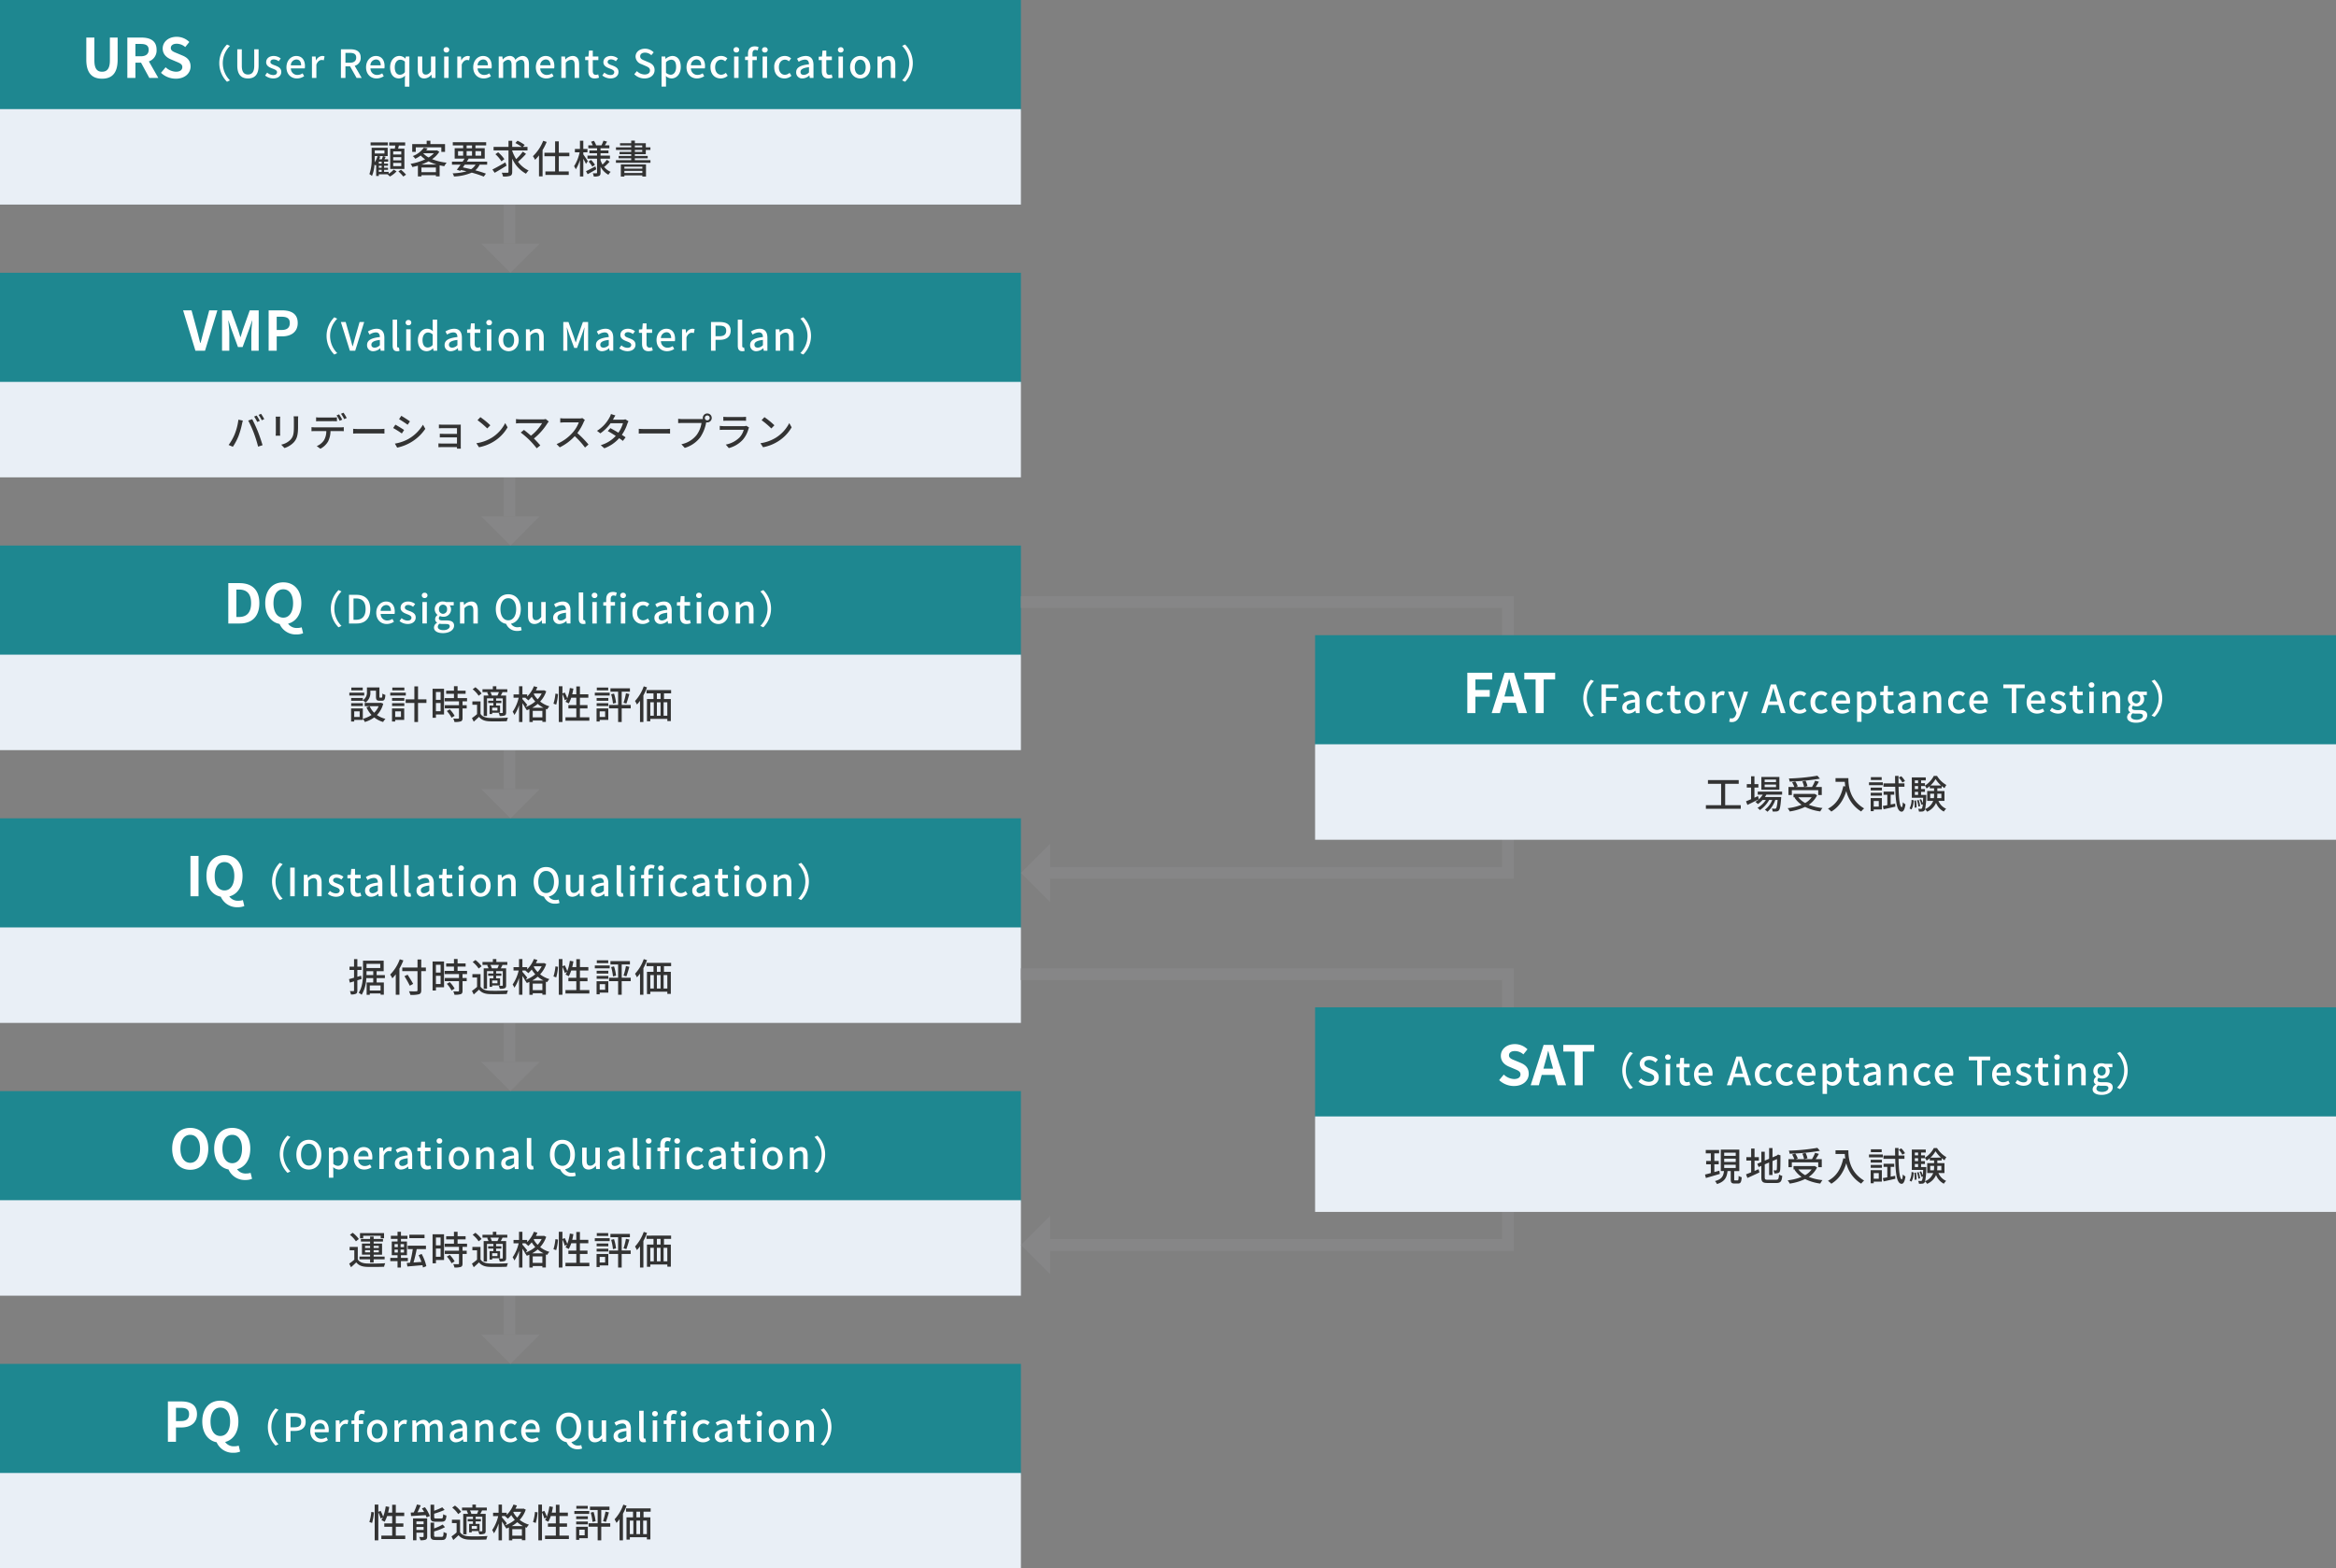 <svg xmlns="http://www.w3.org/2000/svg" width="1000" height="671.393" viewBox="0 0 1000 671.393">
  <rect x="0" y="0" width="1000" height="671.393" fill="#808080" stroke="none"/>
  <g id="s_o_v_01" transform="translate(-401 -1953)">
    <rect id="長方形_69064" data-name="長方形 69064" width="437.031" height="47.54" transform="translate(401 2536.82)" fill="#1e8790"/>
    <path id="パス_379732" data-name="パス 379732" d="M76.18,28.5h3.456V22.354h2.312c3.713,0,6.679-1.775,6.679-5.721,0-4.087-2.942-5.418-6.772-5.418H76.18Zm3.456-8.874V13.947H81.6c2.382,0,3.643.677,3.643,2.686,0,1.985-1.144,2.989-3.526,2.989Zm14.782.163c0-3.713,1.635-5.932,4.2-5.932s4.2,2.219,4.2,5.932c0,3.877-1.635,6.212-4.2,6.212S94.419,23.662,94.419,19.785Zm12.073,10.345a6.1,6.1,0,0,1-1.892.28,4.427,4.427,0,0,1-3.923-1.845c3.433-.887,5.675-4.063,5.675-8.781,0-5.6-3.153-8.9-7.73-8.9s-7.73,3.269-7.73,8.9c0,4.927,2.452,8.2,6.142,8.9A7.547,7.547,0,0,0,104.2,33.19a7.209,7.209,0,0,0,2.9-.514Zm15.783,0,1.268-.6a10.39,10.39,0,0,1,0-14.746l-1.268-.6a11.276,11.276,0,0,0,0,15.947Zm4.47-1.635h1.935V23.842h1.852c2.669,0,4.621-1.234,4.621-3.92,0-2.769-1.952-3.7-4.687-3.7h-3.72Zm1.935-6.205V17.77h1.6c1.952,0,2.969.534,2.969,2.152s-.934,2.369-2.9,2.369Zm12.911,6.422a5.566,5.566,0,0,0,3.1-.967l-.667-1.218a3.9,3.9,0,0,1-2.185.684,2.77,2.77,0,0,1-2.836-2.8h5.955a4.96,4.96,0,0,0,.083-.967c0-2.6-1.3-4.354-3.736-4.354-2.152,0-4.187,1.852-4.187,4.837C137.121,26.945,139.106,28.713,141.591,28.713Zm-2.6-5.621a2.488,2.488,0,0,1,2.352-2.5c1.334,0,2.052.917,2.052,2.5Zm9.041,5.4h1.9V22.775c.584-1.451,1.485-1.968,2.235-1.968a2.714,2.714,0,0,1,.917.15l.35-1.668a2.282,2.282,0,0,0-1.034-.2,3.171,3.171,0,0,0-2.6,1.885h-.05l-.15-1.651H148.03ZM160.524,15.3a4.165,4.165,0,0,0-1.618-.317c-2.052,0-2.9,1.3-2.9,3.186v1.151l-1.251.1v1.435H156V28.5h1.918v-7.64h1.852V19.322h-1.852V18.154c0-1.118.4-1.651,1.218-1.651a2.5,2.5,0,0,1,1,.234Zm5.238,13.411c2.269,0,4.32-1.751,4.32-4.787,0-3.069-2.052-4.837-4.32-4.837s-4.32,1.768-4.32,4.837C161.441,26.961,163.493,28.713,165.761,28.713Zm0-1.568c-1.435,0-2.335-1.284-2.335-3.219,0-1.952.9-3.253,2.335-3.253,1.451,0,2.352,1.3,2.352,3.253C168.113,25.86,167.213,27.145,165.761,27.145Zm7.406,1.351h1.9V22.775c.584-1.451,1.485-1.968,2.235-1.968a2.714,2.714,0,0,1,.917.15l.35-1.668a2.282,2.282,0,0,0-1.034-.2,3.171,3.171,0,0,0-2.6,1.885h-.05l-.15-1.651h-1.568Zm7.656,0h1.9V21.991a3.1,3.1,0,0,1,2.068-1.251c1.051,0,1.535.634,1.535,2.219V28.5h1.918V21.991a3.063,3.063,0,0,1,2.068-1.251c1.034,0,1.535.634,1.535,2.219V28.5h1.918V22.725c0-2.335-.9-3.636-2.819-3.636a4.227,4.227,0,0,0-2.986,1.685,2.449,2.449,0,0,0-2.535-1.685,4,4,0,0,0-2.836,1.518h-.05l-.15-1.284h-1.568Zm18.716.217a4.561,4.561,0,0,0,2.919-1.268h.05l.167,1.051h1.568V22.975c0-2.435-1.051-3.887-3.336-3.887a7.027,7.027,0,0,0-3.7,1.2l.717,1.3a5.045,5.045,0,0,1,2.652-.934c1.351,0,1.735.934,1.751,2-3.82.417-5.488,1.435-5.488,3.4A2.535,2.535,0,0,0,199.539,28.713Zm.584-1.518c-.817,0-1.435-.367-1.435-1.268,0-1.034.917-1.718,3.636-2.052v2.252A3.234,3.234,0,0,1,200.123,27.195Zm7.673,1.3h1.9V21.991a3.132,3.132,0,0,1,2.252-1.251c1.084,0,1.551.634,1.551,2.219V28.5h1.918V22.725c0-2.335-.867-3.636-2.819-3.636a4.372,4.372,0,0,0-3.036,1.5h-.05l-.15-1.268H207.8Zm14.979.217a4.47,4.47,0,0,0,2.969-1.134l-.784-1.268a3.143,3.143,0,0,1-2,.834c-1.535,0-2.585-1.284-2.585-3.219,0-1.952,1.1-3.253,2.636-3.253a2.4,2.4,0,0,1,1.651.717l.951-1.251a3.939,3.939,0,0,0-2.686-1.051,4.508,4.508,0,0,0-4.537,4.837C218.389,26.961,220.29,28.713,222.775,28.713Zm9.108,0a5.566,5.566,0,0,0,3.1-.967l-.667-1.218a3.9,3.9,0,0,1-2.185.684,2.771,2.771,0,0,1-2.836-2.8h5.955a4.958,4.958,0,0,0,.083-.967c0-2.6-1.3-4.354-3.736-4.354-2.152,0-4.187,1.852-4.187,4.837C227.413,26.945,229.4,28.713,231.883,28.713Zm-2.6-5.621a2.488,2.488,0,0,1,2.352-2.5c1.334,0,2.052.917,2.052,2.5Zm15.113-.784c0-2.886,1.318-4.637,3.353-4.637s3.369,1.751,3.369,4.637c0,2.969-1.334,4.821-3.369,4.821S244.394,25.277,244.394,22.308Zm8.724,7.606a4.5,4.5,0,0,1-1.3.183,3.143,3.143,0,0,1-2.919-1.5c2.519-.534,4.2-2.836,4.2-6.289,0-3.953-2.2-6.322-5.354-6.322s-5.338,2.369-5.338,6.322c0,3.553,1.768,5.888,4.42,6.339a4.954,4.954,0,0,0,4.771,3.036,4.872,4.872,0,0,0,1.885-.317Zm5.888-1.2a3.847,3.847,0,0,0,3-1.6h.05l.15,1.384h1.568V19.322h-1.918v6.372c-.767.967-1.351,1.368-2.2,1.368-1.084,0-1.535-.617-1.535-2.2V19.322H256.2v5.771C256.2,27.428,257.054,28.713,259.006,28.713Zm10.659,0a4.561,4.561,0,0,0,2.919-1.268h.05L272.8,28.5h1.568V22.975c0-2.435-1.051-3.887-3.336-3.887a7.027,7.027,0,0,0-3.7,1.2l.717,1.3a5.045,5.045,0,0,1,2.652-.934c1.351,0,1.735.934,1.751,2-3.82.417-5.488,1.435-5.488,3.4A2.535,2.535,0,0,0,269.665,28.713Zm.584-1.518c-.817,0-1.435-.367-1.435-1.268,0-1.034.917-1.718,3.636-2.052v2.252A3.234,3.234,0,0,1,270.248,27.195Zm9.575,1.518a3.081,3.081,0,0,0,1.034-.15l-.25-1.451a1.333,1.333,0,0,1-.317.033c-.234,0-.467-.183-.467-.7V15.2h-1.9V26.344C277.921,27.829,278.439,28.713,279.823,28.713Zm3.9-.217h1.9V19.322h-1.9Zm.951-10.892a1.138,1.138,0,1,0,0-2.269,1.137,1.137,0,1,0,0,2.269Zm9.508-2.3a4.165,4.165,0,0,0-1.618-.317c-2.052,0-2.9,1.3-2.9,3.186v1.151l-1.251.1v1.435h1.251V28.5h1.918v-7.64h1.852V19.322h-1.852V18.154c0-1.118.4-1.651,1.218-1.651a2.5,2.5,0,0,1,1,.234ZM295.936,28.5h1.9V19.322h-1.9Zm.951-10.892a1.138,1.138,0,1,0,0-2.269,1.137,1.137,0,1,0,0,2.269Zm8.407,11.109a4.47,4.47,0,0,0,2.969-1.134l-.784-1.268a3.143,3.143,0,0,1-2,.834c-1.535,0-2.585-1.284-2.585-3.219,0-1.952,1.1-3.253,2.635-3.253a2.4,2.4,0,0,1,1.651.717l.951-1.251a3.939,3.939,0,0,0-2.686-1.051,4.508,4.508,0,0,0-4.537,4.837C300.907,26.961,302.809,28.713,305.294,28.713Zm7.706,0a4.56,4.56,0,0,0,2.919-1.268h.05l.167,1.051H317.7V22.975c0-2.435-1.051-3.887-3.336-3.887a7.027,7.027,0,0,0-3.7,1.2l.717,1.3a5.045,5.045,0,0,1,2.652-.934c1.351,0,1.735.934,1.751,2-3.82.417-5.488,1.435-5.488,3.4A2.535,2.535,0,0,0,313,28.713Zm.584-1.518c-.817,0-1.435-.367-1.435-1.268,0-1.034.917-1.718,3.636-2.052v2.252A3.234,3.234,0,0,1,313.585,27.195Zm10.475,1.518a5.87,5.87,0,0,0,1.8-.334l-.35-1.418a2.735,2.735,0,0,1-.984.217c-.951,0-1.334-.567-1.334-1.668V20.856h2.385V19.322h-2.385V16.786h-1.618l-.217,2.535-1.418.1v1.435h1.334v4.637C321.274,27.428,321.991,28.713,324.06,28.713Zm4.354-.217h1.9V19.322h-1.9Zm.951-10.892a1.138,1.138,0,1,0,0-2.269,1.137,1.137,0,1,0,0,2.269Zm8.34,11.109c2.269,0,4.32-1.751,4.32-4.787,0-3.069-2.052-4.837-4.32-4.837s-4.32,1.768-4.32,4.837C333.384,26.961,335.436,28.713,337.7,28.713Zm0-1.568c-1.435,0-2.335-1.284-2.335-3.219,0-1.952.9-3.253,2.335-3.253,1.451,0,2.352,1.3,2.352,3.253C340.057,25.86,339.156,27.145,337.7,27.145Zm7.406,1.351h1.9V21.991a3.133,3.133,0,0,1,2.252-1.251c1.084,0,1.551.634,1.551,2.219V28.5h1.918V22.725c0-2.335-.867-3.636-2.819-3.636a4.372,4.372,0,0,0-3.036,1.5h-.05l-.15-1.268h-1.568Zm11.81-14.312-1.268.6a10.39,10.39,0,0,1,0,14.746l1.268.6a11.276,11.276,0,0,0,0-15.947Z" transform="translate(396.697 2541.685)" fill="#fff"/>
    <rect id="長方形_69064-2" data-name="長方形 69064" width="437.031" height="40.867" transform="translate(401 2583.525)" fill="#e9eff6"/>
    <path id="パス_379733" data-name="パス 379733" d="M180.748,14.067a21.152,21.152,0,0,0,.784-4.537l-1.118-.167a19.885,19.885,0,0,1-.834,4.3Zm10.158,5.421V15.7h3.236V14.25h-3.236V11.114h3.6V9.646h-3.6V6.277h-1.551V9.646H187.6a22.468,22.468,0,0,0,.5-2.435l-1.518-.25a19.633,19.633,0,0,1-1.1,4.437A14.952,14.952,0,0,0,184.4,8.9l-.984.4V6.21h-1.551v15.3h1.551V9.546a15.178,15.178,0,0,1,1,2.619l.934-.45a7.411,7.411,0,0,1-.617,1.151,9.026,9.026,0,0,1,1.384.717,15,15,0,0,0,1.068-2.469h2.168V14.25h-3.386V15.7h3.386v3.786h-4.637v1.468h10.225V19.488Zm19.633-5.955c1.418,0,1.868-.55,2.035-2.636a4,4,0,0,1-1.4-.567c-.067,1.551-.167,1.818-.767,1.818h-2.269c-.7,0-.817-.1-.817-.651V10.113A36.768,36.768,0,0,0,211.79,8.5l-1-1.118a27.5,27.5,0,0,1-3.47,1.468v-2.6h-1.551v5.271c0,1.585.434,2.018,2.185,2.018Zm-10.809,3.52V15.785H202.8v1.268Zm3.069-3.636V14.6H199.73V13.416Zm1.535-1.3h-6.055v9.374h1.451V18.237H202.8v1.585c0,.2-.05.267-.267.267-.234.017-.917.017-1.618-.017a5.96,5.96,0,0,1,.517,1.4,5.961,5.961,0,0,0,2.269-.25c.484-.25.634-.651.634-1.384Zm-2.252-4.27a17.113,17.113,0,0,1,.951,1.535l-2.852.133c.467-.917.967-1.985,1.384-2.986l-1.618-.367a22.271,22.271,0,0,1-1.385,3.42c-.467.017-.884.033-1.268.05l.133,1.485c1.7-.1,4-.25,6.289-.384.15.35.284.667.367.934l1.384-.567a15.254,15.254,0,0,0-2.085-3.753Zm6.088,12.177c-.734,0-.867-.1-.867-.667V17.7a23.518,23.518,0,0,0,4.654-1.818l-1-1.134a18.817,18.817,0,0,1-3.653,1.668V13.95h-1.535v5.421c0,1.551.45,2,2.2,2h2.686c1.468,0,1.9-.6,2.085-2.869a5.083,5.083,0,0,1-1.384-.584c-.067,1.785-.183,2.1-.834,2.1Zm15-9.842.067-.017a5.163,5.163,0,0,0-.6-1.451h3.636a11.748,11.748,0,0,1-.617,1.468Zm2.485,6.422H223.4V15.384h2.252Zm-4.42-7.773a7.348,7.348,0,0,1,.584,1.351h-2.052v8.741h1.418V11.4h2.736v1h-2.235v1h2.235v1.068H222.3V18.1h1.1v-.567h3.369V14.467h-1.685V13.4h2.252v-1h-2.252v-1h2.852V17.4c0,.183-.067.25-.25.25-.2.017-.834.017-1.5-.017a5.478,5.478,0,0,1,.45,1.3,5.9,5.9,0,0,0,2.135-.234c.484-.234.6-.6.6-1.3V10.18h-2.285c.217-.417.484-.9.734-1.418l-.2-.05h2.252V7.478h-4.687V6.21h-1.5V7.478h-4.437V8.712H221.7Zm-2.369.467a12.4,12.4,0,0,0-2.636-2.669l-1.184.867a11.911,11.911,0,0,1,2.569,2.786Zm-.45,3.386h-3.486v1.435h2v4.02a23,23,0,0,1-2.185,1.7l.767,1.535c.817-.717,1.551-1.384,2.252-2.068,1.018,1.284,2.452,1.835,4.52,1.918,1.935.067,5.471.033,7.389-.05a6.754,6.754,0,0,1,.5-1.518c-2.118.15-5.988.2-7.873.117-1.852-.083-3.169-.6-3.887-1.751Zm22.1,2.736A13.908,13.908,0,0,0,242.9,13.75a12.553,12.553,0,0,0,2.469,1.668Zm.25,4.1V16.735h4.12v2.786Zm-2.352-5.354c-.317-.384-1.618-1.985-2.068-2.469v-.567h1.435l-.117.1a8.127,8.127,0,0,1,1.2,1.034,14.648,14.648,0,0,0,1.468-1.551,12.778,12.778,0,0,0,1.518,2.018,13.119,13.119,0,0,1-4.1,2.352Zm6.172-4.854a10.561,10.561,0,0,1-1.718,2.469A9.983,9.983,0,0,1,241.2,9.546l.15-.234Zm.984-1.4-.284.067h-3.169a14.753,14.753,0,0,0,.634-1.384l-1.485-.4a12.257,12.257,0,0,1-2.886,4.4V9.7h-2.035V6.21h-1.451V9.7h-2.352v1.435h2.2a17.616,17.616,0,0,1-2.586,5.988,6.5,6.5,0,0,1,.751,1.384,16.208,16.208,0,0,0,1.985-4.2v7.206h1.451V13.449c.4.6.834,1.268,1.084,1.735l-.1.033a5.7,5.7,0,0,1,.884,1.251c.384-.133.751-.284,1.118-.45v5.5h1.435v-.651h4.12v.6h1.5V15.885c.184.083.367.15.55.217a6.761,6.761,0,0,1,.967-1.3,11.475,11.475,0,0,1-3.97-2.052,12.031,12.031,0,0,0,2.6-4.387Zm5.238,6.155a21.153,21.153,0,0,0,.784-4.537l-1.118-.167a19.883,19.883,0,0,1-.834,4.3Zm10.158,5.421V15.7H264.2V14.25h-3.236V11.114h3.6V9.646h-3.6V6.277h-1.551V9.646h-1.751a22.46,22.46,0,0,0,.5-2.435l-1.518-.25a19.636,19.636,0,0,1-1.1,4.437,14.95,14.95,0,0,0-1.084-2.5l-.984.4V6.21h-1.551v15.3h1.551V9.546a15.182,15.182,0,0,1,1,2.619l.934-.45a7.415,7.415,0,0,1-.617,1.151,9.028,9.028,0,0,1,1.385.717,15,15,0,0,0,1.068-2.469h2.168V14.25h-3.386V15.7h3.386v3.786h-4.637v1.468H265V19.488Zm12.11-12.727h-4.887V7.978h4.887Zm.634,2.2h-6.372V10.2h6.372Zm-1.952,7.99v2.4h-2.335v-2.4Zm1.351-1.251h-5.021v5.6h1.334v-.7h3.686Zm-4.987-1.034h5V13.449h-5Zm0-2.235h5v-1.2h-5ZM282.7,14.217h-3.853V8.529h3.52V7.094h-8.34V8.529h3.286v5.688h-3.887v1.468h3.887v5.822h1.535V15.685H282.7Zm-8.374-4.57a20.985,20.985,0,0,1,.784,3.987l1.318-.317a19.687,19.687,0,0,0-.867-3.97Zm6.522,3.97c.4-1.034.884-2.686,1.284-4.07l-1.468-.334a26.887,26.887,0,0,1-1.034,4.07Zm7.44-7.373a17.971,17.971,0,0,1-3.736,6.272,13.7,13.7,0,0,1,.817,1.518,16.473,16.473,0,0,0,1.318-1.6v9.074h1.451V10.113a25.063,25.063,0,0,0,1.551-3.42Zm7.189,5.438h-1.568V9.246h1.568Zm2.9,7.156h-1.585V13.066h1.585Zm-7.289-5.771h1.5v5.771h-1.5Zm4.387,0v5.771h-1.568V13.066ZM300,9.246v-1.4H289.472v1.4h2.986v2.435h-2.8v9.525h1.435V20.188h7.289v.934h1.5V11.681h-2.936V9.246Z" transform="translate(379.535 2590.844)" fill="#333"/>
    <rect id="長方形_69064-3" data-name="長方形 69064" width="437.031" height="47.54" transform="translate(401 2420.056)" fill="#1e8790"/>
    <path id="パス_379730" data-name="パス 379730" d="M86.1,28.823c4.577,0,7.73-3.433,7.73-9.038s-3.153-8.9-7.73-8.9-7.73,3.269-7.73,8.9C78.372,25.39,81.525,28.823,86.1,28.823Zm0-2.989c-2.569,0-4.2-2.359-4.2-6.048,0-3.713,1.635-5.932,4.2-5.932s4.2,2.219,4.2,5.932C90.305,23.475,88.671,25.834,86.1,25.834ZM99.88,19.785c0-3.713,1.635-5.932,4.2-5.932s4.2,2.219,4.2,5.932c0,3.877-1.635,6.212-4.2,6.212S99.88,23.662,99.88,19.785Zm12.073,10.345a6.1,6.1,0,0,1-1.892.28,4.427,4.427,0,0,1-3.923-1.845c3.433-.887,5.675-4.063,5.675-8.781,0-5.6-3.153-8.9-7.73-8.9s-7.73,3.269-7.73,8.9c0,4.927,2.452,8.2,6.142,8.9a7.547,7.547,0,0,0,7.169,4.507,7.209,7.209,0,0,0,2.9-.514Zm15.783,0,1.268-.6a10.39,10.39,0,0,1,0-14.746l-1.268-.6a11.276,11.276,0,0,0,0,15.947Zm9.141-1.418c3.153,0,5.354-2.452,5.354-6.405s-2.2-6.322-5.354-6.322-5.338,2.369-5.338,6.322S133.725,28.713,136.877,28.713Zm0-1.685c-2.035,0-3.353-1.835-3.353-4.721s1.318-4.637,3.353-4.637,3.369,1.751,3.369,4.637S138.912,27.028,136.877,27.028Zm8.574,5.188h1.9V29.247l-.05-1.568a3.783,3.783,0,0,0,2.419,1.034c2.068,0,3.953-1.8,3.953-4.954,0-2.819-1.3-4.671-3.636-4.671a4.651,4.651,0,0,0-2.819,1.234h-.05l-.15-1h-1.568Zm3.9-5.088a3.109,3.109,0,0,1-2-.834V21.807a3.224,3.224,0,0,1,2.185-1.118c1.535,0,2.152,1.184,2.152,3.1C151.69,25.944,150.689,27.128,149.354,27.128Zm11.259,1.585a5.566,5.566,0,0,0,3.1-.967l-.667-1.218a3.9,3.9,0,0,1-2.185.684,2.77,2.77,0,0,1-2.836-2.8h5.955a4.959,4.959,0,0,0,.083-.967c0-2.6-1.3-4.354-3.736-4.354-2.152,0-4.187,1.852-4.187,4.837C156.143,26.945,158.128,28.713,160.614,28.713Zm-2.6-5.621a2.488,2.488,0,0,1,2.352-2.5c1.334,0,2.052.917,2.052,2.5Zm9.041,5.4h1.9V22.775c.584-1.451,1.485-1.968,2.235-1.968a2.714,2.714,0,0,1,.917.15l.35-1.668a2.282,2.282,0,0,0-1.034-.2,3.171,3.171,0,0,0-2.6,1.885h-.05l-.15-1.651h-1.568Zm9.358.217a4.561,4.561,0,0,0,2.919-1.268h.05l.167,1.051h1.568V22.975c0-2.435-1.051-3.887-3.336-3.887a7.027,7.027,0,0,0-3.7,1.2l.717,1.3a5.045,5.045,0,0,1,2.652-.934c1.351,0,1.735.934,1.751,2-3.82.417-5.488,1.435-5.488,3.4A2.535,2.535,0,0,0,176.41,28.713Zm.584-1.518c-.817,0-1.435-.367-1.435-1.268,0-1.034.917-1.718,3.636-2.052v2.252A3.234,3.234,0,0,1,176.994,27.195Zm10.475,1.518a5.87,5.87,0,0,0,1.8-.334l-.35-1.418a2.735,2.735,0,0,1-.984.217c-.951,0-1.334-.567-1.334-1.668V20.856h2.385V19.322H186.6V16.786h-1.618l-.217,2.535-1.418.1v1.435h1.334v4.637C184.684,27.428,185.4,28.713,187.47,28.713Zm4.354-.217h1.9V19.322h-1.9Zm.951-10.892a1.138,1.138,0,1,0,0-2.269,1.137,1.137,0,1,0,0,2.269Zm8.34,11.109c2.269,0,4.32-1.751,4.32-4.787,0-3.069-2.052-4.837-4.32-4.837s-4.32,1.768-4.32,4.837C196.794,26.961,198.846,28.713,201.114,28.713Zm0-1.568c-1.435,0-2.335-1.284-2.335-3.219,0-1.952.9-3.253,2.335-3.253,1.451,0,2.352,1.3,2.352,3.253C203.466,25.86,202.565,27.145,201.114,27.145ZM208.52,28.5h1.9V21.991a3.133,3.133,0,0,1,2.252-1.251c1.084,0,1.551.634,1.551,2.219V28.5h1.918V22.725c0-2.335-.867-3.636-2.819-3.636a4.372,4.372,0,0,0-3.036,1.5h-.05l-.15-1.268H208.52Zm13.411.217a4.561,4.561,0,0,0,2.919-1.268h.05l.167,1.051h1.568V22.975c0-2.435-1.051-3.887-3.336-3.887a7.027,7.027,0,0,0-3.7,1.2l.717,1.3a5.045,5.045,0,0,1,2.652-.934c1.351,0,1.735.934,1.751,2-3.82.417-5.488,1.435-5.488,3.4A2.535,2.535,0,0,0,221.932,28.713Zm.584-1.518c-.817,0-1.435-.367-1.435-1.268,0-1.034.917-1.718,3.636-2.052v2.252A3.234,3.234,0,0,1,222.515,27.195Zm9.575,1.518a3.081,3.081,0,0,0,1.034-.15l-.25-1.451a1.332,1.332,0,0,1-.317.033c-.234,0-.467-.183-.467-.7V15.2h-1.9V26.344C230.189,27.829,230.706,28.713,232.09,28.713Zm9.975-6.405c0-2.886,1.318-4.637,3.353-4.637s3.369,1.751,3.369,4.637c0,2.969-1.334,4.821-3.369,4.821S242.065,25.277,242.065,22.308Zm8.724,7.606a4.5,4.5,0,0,1-1.3.183,3.143,3.143,0,0,1-2.919-1.5c2.519-.534,4.2-2.836,4.2-6.289,0-3.953-2.2-6.322-5.354-6.322s-5.338,2.369-5.338,6.322c0,3.553,1.768,5.888,4.42,6.339a4.954,4.954,0,0,0,4.771,3.036,4.871,4.871,0,0,0,1.885-.317Zm5.888-1.2a3.847,3.847,0,0,0,3-1.6h.05l.15,1.384h1.568V19.322H259.53v6.372c-.767.967-1.351,1.368-2.2,1.368-1.084,0-1.535-.617-1.535-2.2V19.322h-1.918v5.771C253.875,27.428,254.726,28.713,256.677,28.713Zm10.659,0a4.561,4.561,0,0,0,2.919-1.268h.05l.167,1.051h1.568V22.975c0-2.435-1.051-3.887-3.336-3.887a7.027,7.027,0,0,0-3.7,1.2l.717,1.3a5.045,5.045,0,0,1,2.652-.934c1.351,0,1.735.934,1.751,2-3.82.417-5.488,1.435-5.488,3.4A2.535,2.535,0,0,0,267.336,28.713Zm.584-1.518c-.817,0-1.435-.367-1.435-1.268,0-1.034.917-1.718,3.636-2.052v2.252A3.234,3.234,0,0,1,267.92,27.195Zm9.575,1.518a3.082,3.082,0,0,0,1.034-.15l-.25-1.451a1.332,1.332,0,0,1-.317.033c-.234,0-.467-.183-.467-.7V15.2h-1.9V26.344C275.593,27.829,276.11,28.713,277.495,28.713Zm3.9-.217h1.9V19.322h-1.9Zm.951-10.892a1.138,1.138,0,1,0,0-2.269,1.137,1.137,0,1,0,0,2.269Zm9.508-2.3a4.165,4.165,0,0,0-1.618-.317c-2.052,0-2.9,1.3-2.9,3.186v1.151l-1.251.1v1.435h1.251V28.5h1.918v-7.64h1.852V19.322h-1.852V18.154c0-1.118.4-1.651,1.218-1.651a2.5,2.5,0,0,1,1,.234ZM293.608,28.5h1.9V19.322h-1.9Zm.951-10.892a1.138,1.138,0,1,0,0-2.269,1.137,1.137,0,1,0,0,2.269Zm8.407,11.109a4.47,4.47,0,0,0,2.969-1.134l-.784-1.268a3.143,3.143,0,0,1-2,.834c-1.535,0-2.585-1.284-2.585-3.219,0-1.952,1.1-3.253,2.636-3.253a2.4,2.4,0,0,1,1.651.717l.951-1.251a3.939,3.939,0,0,0-2.686-1.051,4.508,4.508,0,0,0-4.537,4.837C298.579,26.961,300.48,28.713,302.966,28.713Zm7.706,0a4.561,4.561,0,0,0,2.919-1.268h.05l.167,1.051h1.568V22.975c0-2.435-1.051-3.887-3.336-3.887a7.027,7.027,0,0,0-3.7,1.2l.717,1.3a5.045,5.045,0,0,1,2.652-.934c1.351,0,1.735.934,1.751,2-3.82.417-5.488,1.435-5.488,3.4A2.535,2.535,0,0,0,310.672,28.713Zm.584-1.518c-.817,0-1.435-.367-1.435-1.268,0-1.034.917-1.718,3.636-2.052v2.252A3.234,3.234,0,0,1,311.256,27.195Zm10.475,1.518a5.87,5.87,0,0,0,1.8-.334l-.35-1.418a2.735,2.735,0,0,1-.984.217c-.951,0-1.334-.567-1.334-1.668V20.856h2.385V19.322h-2.385V16.786h-1.618l-.217,2.535-1.418.1v1.435h1.334v4.637C318.946,27.428,319.663,28.713,321.731,28.713Zm4.354-.217h1.9V19.322h-1.9Zm.951-10.892a1.138,1.138,0,1,0,0-2.269,1.137,1.137,0,1,0,0,2.269Zm8.34,11.109c2.269,0,4.32-1.751,4.32-4.787,0-3.069-2.052-4.837-4.32-4.837s-4.32,1.768-4.32,4.837C331.056,26.961,333.108,28.713,335.376,28.713Zm0-1.568c-1.435,0-2.335-1.284-2.335-3.219,0-1.952.9-3.253,2.335-3.253,1.451,0,2.352,1.3,2.352,3.253C337.728,25.86,336.827,27.145,335.376,27.145Zm7.406,1.351h1.9V21.991a3.133,3.133,0,0,1,2.252-1.251c1.084,0,1.551.634,1.551,2.219V28.5h1.918V22.725c0-2.335-.867-3.636-2.819-3.636a4.372,4.372,0,0,0-3.036,1.5h-.05l-.15-1.268h-1.568Zm11.81-14.312-1.268.6a10.39,10.39,0,0,1,0,14.746l1.268.6a11.276,11.276,0,0,0,0-15.947Z" transform="translate(396.333 2424.921)" fill="#fff"/>
    <g id="グループ_371567" data-name="グループ 371567" transform="translate(607.005 2507.629)">
      <path id="多角形_53" data-name="多角形 53" d="M12.51,0l12.51,12.51H0Z" transform="translate(25.021 29.191) rotate(180)" fill="#868687"/>
      <line id="線_446" data-name="線 446" y2="16.681" transform="translate(12.093)" fill="none" stroke="#868687" stroke-width="5"/>
    </g>
    <rect id="長方形_69064-4" data-name="長方形 69064" width="437.031" height="40.867" transform="translate(401 2466.762)" fill="#e9eff6"/>
    <path id="パス_379731" data-name="パス 379731" d="M175.228,7.918h7.49V8.969h1.435v-2.2H173.861v2.2h1.368Zm.8,7.089v-.934h2.152v.934Zm0-2.769h2.152v.9h-2.152Zm5.888,0v.9H179.7v-.9Zm0,2.769H179.7v-.934h2.219Zm-3.736,4.354H179.7V17.993h4.7V16.826h-4.7v-.817h3.6V11.238h-3.6V10.4h4V9.286h-4V8.252h-1.518V9.286h-3.937V10.4h3.937v.834h-3.486v4.771h3.486v.817h-4.554v1.168h4.554ZM173.36,9.3a12.4,12.4,0,0,0-2.636-2.669L169.54,7.5a11.911,11.911,0,0,1,2.569,2.786Zm-.45,3.386h-3.486v1.435h2v4.02a23,23,0,0,1-2.185,1.7l.767,1.535c.817-.717,1.551-1.384,2.252-2.068,1.018,1.284,2.452,1.835,4.52,1.918,1.935.067,5.471.033,7.389-.05a6.755,6.755,0,0,1,.5-1.518c-2.118.15-5.988.2-7.873.117-1.852-.083-3.169-.6-3.887-1.751Zm28.574-5.238h-6.505V8.936h6.505Zm-12.827,6.372h1.4v1.268h-1.4Zm0-2.335h1.4v1.268h-1.4Zm4.037,1.268h-1.468V11.488h1.468Zm0,2.335h-1.468V13.823h1.468Zm1.651,3.67V17.376h-2.969V16.225h2.585V10.37h-2.569V9.253h2.786V7.9h-2.786V6.217h-1.468V7.9h-2.852V9.253h2.852V10.37h-2.469v5.855h2.469v1.151h-3.1V18.76h3.1v2.752h1.451V18.76Zm7.907,2.168a20.393,20.393,0,0,0-2-5.238l-1.3.55a26.474,26.474,0,0,1,1.218,2.869l-3.4.234c.484-1.618,1-3.8,1.368-5.721h3.953V12.155h-7.79v1.468h2.152a47.416,47.416,0,0,1-1.2,5.838l-1.368.083.267,1.518c1.751-.15,4.137-.367,6.455-.567.083.35.167.7.217,1Zm6.105-12.26v3.353h-2V8.669Zm-2,8.24v-3.52h2v3.52Zm3.47-9.641h-4.9V19.695h1.435v-1.4h3.47Zm1.2,9.558a12.373,12.373,0,0,1,2.018,2.852l1.318-.8a12.285,12.285,0,0,0-2.085-2.769Zm8.657-4.17V11.288h-4.053V9.453h3.436V8.1h-3.436V6.2h-1.551V8.1h-3.336V9.453h3.336v1.835h-3.97v1.368h6.122v1.668h-6.072v1.368h6.072v4.07c0,.234-.083.3-.35.317-.25,0-1.168,0-2.1-.033a5.774,5.774,0,0,1,.5,1.451,8.2,8.2,0,0,0,2.736-.25c.55-.234.734-.651.734-1.451v-4.1h1.785V14.323h-1.785V12.655Zm10.525-2.469.067-.017a5.165,5.165,0,0,0-.6-1.451h3.636a11.748,11.748,0,0,1-.617,1.468Zm2.485,6.422h-2.252V15.391h2.252Zm-4.42-7.773a7.348,7.348,0,0,1,.584,1.351H226.8v8.741h1.418V11.4h2.736v1h-2.235v1h2.235v1.068H229.34V18.11h1.1v-.567h3.37V14.474h-1.685V13.406h2.252v-1h-2.252v-1h2.852v6.005c0,.183-.067.25-.25.25-.2.017-.834.017-1.5-.017a5.476,5.476,0,0,1,.45,1.3,5.9,5.9,0,0,0,2.135-.234c.484-.234.6-.6.6-1.3V10.187h-2.285c.217-.417.484-.9.734-1.418l-.2-.05h2.252V7.484h-4.687V6.217h-1.5V7.484h-4.437V8.719h2.452ZM225.9,9.3a12.4,12.4,0,0,0-2.636-2.669l-1.184.867a11.91,11.91,0,0,1,2.569,2.786Zm-.45,3.386h-3.486v1.435h2v4.02a23,23,0,0,1-2.185,1.7l.767,1.535c.817-.717,1.551-1.384,2.252-2.068,1.017,1.284,2.452,1.835,4.52,1.918,1.935.067,5.471.033,7.389-.05a6.756,6.756,0,0,1,.5-1.518c-2.118.15-5.988.2-7.873.117-1.852-.083-3.169-.6-3.887-1.751Zm22.1,2.736a13.908,13.908,0,0,0,2.385-1.668,12.552,12.552,0,0,0,2.469,1.668Zm.25,4.1V16.742h4.12v2.786Zm-2.352-5.354c-.317-.384-1.618-1.985-2.068-2.469v-.567h1.435l-.117.1a8.127,8.127,0,0,1,1.2,1.034,14.644,14.644,0,0,0,1.468-1.551,12.779,12.779,0,0,0,1.518,2.018,13.118,13.118,0,0,1-4.1,2.352Zm6.172-4.854a10.561,10.561,0,0,1-1.718,2.469,9.983,9.983,0,0,1-1.668-2.235l.15-.234Zm.984-1.4-.284.067h-3.169A14.753,14.753,0,0,0,249.79,6.6l-1.485-.4a12.257,12.257,0,0,1-2.886,4.4V9.7h-2.035V6.217h-1.451V9.7h-2.352v1.435h2.2a17.617,17.617,0,0,1-2.585,5.988,6.5,6.5,0,0,1,.751,1.384,16.209,16.209,0,0,0,1.985-4.2v7.206h1.451V13.456c.4.6.834,1.268,1.084,1.735l-.1.033a5.7,5.7,0,0,1,.884,1.251c.384-.133.751-.284,1.118-.45v5.5h1.435v-.651h4.12v.6h1.5V15.891c.183.083.367.15.55.217a6.762,6.762,0,0,1,.967-1.3,11.475,11.475,0,0,1-3.97-2.052,12.032,12.032,0,0,0,2.6-4.387Zm5.238,6.155a21.153,21.153,0,0,0,.784-4.537l-1.118-.167a19.883,19.883,0,0,1-.834,4.3Zm10.158,5.421V15.708h3.236V14.257h-3.236V11.121h3.6V9.653h-3.6V6.283h-1.551V9.653H264.7a22.475,22.475,0,0,0,.5-2.435l-1.518-.25a19.632,19.632,0,0,1-1.1,4.437A14.947,14.947,0,0,0,261.5,8.9l-.984.4V6.217h-1.551v15.3h1.551V9.553a15.174,15.174,0,0,1,1,2.619l.934-.45a7.417,7.417,0,0,1-.617,1.151,9.027,9.027,0,0,1,1.384.717,15.005,15.005,0,0,0,1.068-2.469h2.168v3.136h-3.386v1.451h3.386v3.786h-4.637v1.468h10.225V19.494Zm12.11-12.727h-4.887V7.985h4.887Zm.634,2.2h-6.372V10.2h6.372Zm-1.952,7.99v2.4h-2.335v-2.4Zm1.351-1.251h-5.021v5.6h1.334v-.7h3.686Zm-4.988-1.034h5V13.456h-5Zm0-2.235h5v-1.2h-5Zm14.579,1.785h-3.853V8.535h3.52V7.1h-8.34V8.535h3.286v5.688h-3.887v1.468h3.887v5.822h1.535V15.691h3.853Zm-8.374-4.57a20.982,20.982,0,0,1,.784,3.987l1.318-.317a19.687,19.687,0,0,0-.867-3.97Zm6.522,3.97c.4-1.034.884-2.686,1.284-4.07l-1.468-.334a26.88,26.88,0,0,1-1.034,4.07Zm7.44-7.373a17.972,17.972,0,0,1-3.736,6.272,13.7,13.7,0,0,1,.817,1.518,16.464,16.464,0,0,0,1.318-1.6v9.074h1.451V10.12A25.07,25.07,0,0,0,296.73,6.7Zm7.189,5.438H300.95V9.253h1.568Zm2.9,7.156h-1.585V13.072h1.585Zm-7.289-5.771h1.5v5.771h-1.5Zm4.387,0v5.771H300.95V13.072Zm4.52-3.82v-1.4H296.513v1.4H299.5v2.435h-2.8v9.525h1.435V20.195h7.289v.934h1.5V11.688h-2.936V9.253Z" transform="translate(381.251 2474.073)" fill="#333"/>
    <path id="パス_379719" data-name="パス 379719" d="M0,0H437.031V47.54H0Z" transform="translate(401 2303.292)" fill="#1e8790"/>
    <path id="パス_379728" data-name="パス 379728" d="M87.758,28.5h3.456V11.215H87.758Zm10.369-8.711c0-3.713,1.635-5.932,4.2-5.932s4.2,2.219,4.2,5.932c0,3.877-1.635,6.212-4.2,6.212S98.127,23.662,98.127,19.785ZM110.2,30.131a6.1,6.1,0,0,1-1.892.28,4.427,4.427,0,0,1-3.923-1.845c3.433-.887,5.675-4.063,5.675-8.781,0-5.6-3.153-8.9-7.73-8.9s-7.73,3.269-7.73,8.9c0,4.927,2.452,8.2,6.142,8.9a7.547,7.547,0,0,0,7.169,4.507,7.209,7.209,0,0,0,2.9-.514Zm15.783,0,1.268-.6a10.39,10.39,0,0,1,0-14.746l-1.268-.6a11.276,11.276,0,0,0,0,15.947Zm4.47-1.635h1.935V16.219h-1.935Zm5.822,0h1.9V21.991a3.133,3.133,0,0,1,2.252-1.251c1.084,0,1.551.634,1.551,2.219V28.5H143.9V22.725c0-2.335-.867-3.636-2.819-3.636a4.372,4.372,0,0,0-3.036,1.5h-.05l-.15-1.268h-1.568ZM150,28.713c2.269,0,3.486-1.251,3.486-2.786,0-1.735-1.418-2.3-2.7-2.786-1-.367-1.952-.667-1.952-1.451,0-.634.467-1.134,1.468-1.134a3.433,3.433,0,0,1,2.052.8l.9-1.184a4.829,4.829,0,0,0-2.986-1.084c-2.018,0-3.253,1.151-3.253,2.686,0,1.551,1.4,2.2,2.619,2.669,1,.384,2.035.751,2.035,1.585,0,.7-.517,1.234-1.618,1.234a4.066,4.066,0,0,1-2.6-1.051l-.9,1.234A5.643,5.643,0,0,0,150,28.713Zm9.074,0a5.87,5.87,0,0,0,1.8-.334l-.35-1.418a2.735,2.735,0,0,1-.984.217c-.951,0-1.334-.567-1.334-1.668V20.856H160.6V19.322H158.21V16.786h-1.618l-.217,2.535-1.418.1v1.435h1.334v4.637C156.292,27.428,157.009,28.713,159.077,28.713Zm6.122,0a4.561,4.561,0,0,0,2.919-1.268h.05l.167,1.051H169.9V22.975c0-2.435-1.051-3.887-3.336-3.887a7.027,7.027,0,0,0-3.7,1.2l.717,1.3a5.045,5.045,0,0,1,2.652-.934c1.351,0,1.735.934,1.751,2-3.82.417-5.488,1.435-5.488,3.4A2.535,2.535,0,0,0,165.2,28.713Zm.584-1.518c-.817,0-1.435-.367-1.435-1.268,0-1.034.917-1.718,3.636-2.052v2.252A3.234,3.234,0,0,1,165.783,27.195Zm9.575,1.518a3.081,3.081,0,0,0,1.034-.15l-.25-1.451a1.333,1.333,0,0,1-.317.033c-.234,0-.467-.183-.467-.7V15.2h-1.9V26.344C173.456,27.829,173.973,28.713,175.358,28.713Zm5.8,0a3.081,3.081,0,0,0,1.034-.15l-.25-1.451a1.333,1.333,0,0,1-.317.033c-.234,0-.467-.183-.467-.7V15.2h-1.9V26.344C179.261,27.829,179.778,28.713,181.163,28.713Zm6.072,0a4.561,4.561,0,0,0,2.919-1.268h.05l.167,1.051h1.568V22.975c0-2.435-1.051-3.887-3.336-3.887a7.027,7.027,0,0,0-3.7,1.2l.717,1.3a5.045,5.045,0,0,1,2.652-.934c1.351,0,1.735.934,1.751,2-3.82.417-5.488,1.435-5.488,3.4A2.535,2.535,0,0,0,187.234,28.713Zm.584-1.518c-.817,0-1.435-.367-1.435-1.268,0-1.034.917-1.718,3.636-2.052v2.252A3.234,3.234,0,0,1,187.818,27.195Zm10.475,1.518a5.87,5.87,0,0,0,1.8-.334l-.35-1.418a2.735,2.735,0,0,1-.984.217c-.951,0-1.334-.567-1.334-1.668V20.856h2.385V19.322h-2.385V16.786h-1.618l-.217,2.535-1.418.1v1.435h1.334v4.637C195.508,27.428,196.225,28.713,198.293,28.713Zm4.354-.217h1.9V19.322h-1.9ZM203.6,17.6a1.138,1.138,0,1,0,0-2.269,1.137,1.137,0,1,0,0,2.269Zm8.34,11.109c2.269,0,4.32-1.751,4.32-4.787,0-3.069-2.052-4.837-4.32-4.837s-4.32,1.768-4.32,4.837C207.618,26.961,209.67,28.713,211.938,28.713Zm0-1.568c-1.435,0-2.335-1.284-2.335-3.219,0-1.952.9-3.253,2.335-3.253,1.451,0,2.352,1.3,2.352,3.253C214.29,25.86,213.389,27.145,211.938,27.145Zm7.406,1.351h1.9V21.991A3.133,3.133,0,0,1,223.5,20.74c1.084,0,1.551.634,1.551,2.219V28.5h1.918V22.725c0-2.335-.867-3.636-2.819-3.636a4.372,4.372,0,0,0-3.036,1.5h-.05l-.15-1.268h-1.568Zm17.314-6.188c0-2.886,1.318-4.637,3.353-4.637s3.369,1.751,3.369,4.637c0,2.969-1.334,4.821-3.369,4.821S236.659,25.277,236.659,22.308Zm8.724,7.606a4.5,4.5,0,0,1-1.3.183,3.143,3.143,0,0,1-2.919-1.5c2.519-.534,4.2-2.836,4.2-6.289,0-3.953-2.2-6.322-5.354-6.322s-5.338,2.369-5.338,6.322c0,3.553,1.768,5.888,4.42,6.339a4.954,4.954,0,0,0,4.771,3.036,4.871,4.871,0,0,0,1.885-.317Zm5.888-1.2a3.847,3.847,0,0,0,3-1.6h.05l.15,1.384h1.568V19.322h-1.918v6.372c-.767.967-1.351,1.368-2.2,1.368-1.084,0-1.535-.617-1.535-2.2V19.322h-1.918v5.771C248.469,27.428,249.319,28.713,251.271,28.713Zm10.659,0a4.561,4.561,0,0,0,2.919-1.268h.05l.167,1.051h1.568V22.975c0-2.435-1.051-3.887-3.336-3.887a7.027,7.027,0,0,0-3.7,1.2l.717,1.3a5.045,5.045,0,0,1,2.652-.934c1.351,0,1.735.934,1.751,2-3.82.417-5.488,1.435-5.488,3.4A2.535,2.535,0,0,0,261.93,28.713Zm.584-1.518c-.817,0-1.435-.367-1.435-1.268,0-1.034.917-1.718,3.636-2.052v2.252A3.234,3.234,0,0,1,262.514,27.195Zm9.575,1.518a3.081,3.081,0,0,0,1.034-.15l-.25-1.451a1.332,1.332,0,0,1-.317.033c-.234,0-.467-.183-.467-.7V15.2h-1.9V26.344C270.187,27.829,270.7,28.713,272.088,28.713Zm3.9-.217h1.9V19.322h-1.9Zm.951-10.892a1.138,1.138,0,1,0,0-2.269,1.137,1.137,0,1,0,0,2.269Zm9.508-2.3a4.166,4.166,0,0,0-1.618-.317c-2.052,0-2.9,1.3-2.9,3.186v1.151l-1.251.1v1.435h1.251V28.5h1.918v-7.64H285.7V19.322h-1.852V18.154c0-1.118.4-1.651,1.218-1.651a2.5,2.5,0,0,1,1,.234ZM288.2,28.5h1.9V19.322h-1.9Zm.951-10.892a1.138,1.138,0,1,0,0-2.269,1.137,1.137,0,1,0,0,2.269Zm8.407,11.109a4.47,4.47,0,0,0,2.969-1.134l-.784-1.268a3.143,3.143,0,0,1-2,.834c-1.535,0-2.585-1.284-2.585-3.219,0-1.952,1.1-3.253,2.636-3.253a2.4,2.4,0,0,1,1.651.717l.951-1.251a3.939,3.939,0,0,0-2.686-1.051,4.508,4.508,0,0,0-4.537,4.837C293.173,26.961,295.074,28.713,297.56,28.713Zm7.706,0a4.561,4.561,0,0,0,2.919-1.268h.05L308.4,28.5h1.568V22.975c0-2.435-1.051-3.887-3.336-3.887a7.027,7.027,0,0,0-3.7,1.2l.717,1.3a5.045,5.045,0,0,1,2.652-.934c1.351,0,1.735.934,1.751,2-3.82.417-5.488,1.435-5.488,3.4A2.535,2.535,0,0,0,305.266,28.713Zm.584-1.518c-.817,0-1.435-.367-1.435-1.268,0-1.034.917-1.718,3.636-2.052v2.252A3.234,3.234,0,0,1,305.85,27.195Zm10.475,1.518a5.87,5.87,0,0,0,1.8-.334l-.35-1.418a2.736,2.736,0,0,1-.984.217c-.951,0-1.334-.567-1.334-1.668V20.856h2.385V19.322h-2.385V16.786H313.84l-.217,2.535-1.418.1v1.435h1.334v4.637C313.539,27.428,314.257,28.713,316.325,28.713Zm4.354-.217h1.9V19.322h-1.9ZM321.63,17.6a1.138,1.138,0,1,0,0-2.269,1.137,1.137,0,1,0,0,2.269Zm8.34,11.109c2.269,0,4.32-1.751,4.32-4.787,0-3.069-2.052-4.837-4.32-4.837s-4.32,1.768-4.32,4.837C325.65,26.961,327.7,28.713,329.97,28.713Zm0-1.568c-1.435,0-2.335-1.284-2.335-3.219,0-1.952.9-3.253,2.335-3.253,1.451,0,2.352,1.3,2.352,3.253C332.322,25.86,331.421,27.145,329.97,27.145Zm7.406,1.351h1.9V21.991a3.133,3.133,0,0,1,2.252-1.251c1.084,0,1.551.634,1.551,2.219V28.5H345V22.725c0-2.335-.867-3.636-2.819-3.636a4.372,4.372,0,0,0-3.036,1.5h-.05l-.15-1.268h-1.568Zm11.81-14.312-1.268.6a10.39,10.39,0,0,1,0,14.746l1.268.6a11.276,11.276,0,0,0,0-15.947Z" transform="translate(394.775 2308.157)" fill="#fff"/>
    <g id="グループ_371567-2" data-name="グループ 371567" transform="translate(607.005 2390.865)">
      <path id="多角形_53-2" data-name="多角形 53" d="M12.51,0l12.51,12.51H0Z" transform="translate(25.021 29.191) rotate(180)" fill="#868687"/>
      <line id="線_446-2" data-name="線 446" y2="16.681" transform="translate(12.093)" fill="none" stroke="#868687" stroke-width="5"/>
    </g>
    <path id="パス_390605" data-name="パス 390605" d="M0,0H437.031V40.867H0Z" transform="translate(401 2349.997)" fill="#e9eff6"/>
    <path id="パス_379729" data-name="パス 379729" d="M174.528,14.757l-.217-1.4-1.6.467V10.9h1.785V9.469H172.71V6.25h-1.418V9.469h-1.935V10.9h1.935v3.319c-.817.234-1.551.45-2.152.6l.35,1.5,1.8-.55v3.887c0,.234-.083.3-.3.3-.183,0-.8,0-1.468-.017a4.952,4.952,0,0,1,.417,1.435,4.726,4.726,0,0,0,2.168-.3c.45-.234.6-.651.6-1.418V15.324Zm2.085-1.668c.017-.417.017-.8.017-1.168v-.5h2.886v1.668Zm5.9-4.821v1.8H176.63v-1.8Zm.133,11.426h-4.621V17.543h4.621Zm1.852-5.3v-1.3h-3.536V11.421h3.019v-4.5h-8.857v5c0,2.619-.15,6.222-1.852,8.724a6.271,6.271,0,0,1,1.284.884,15.2,15.2,0,0,0,1.985-7.139h2.969v1.852H176.68v5.288h1.351v-.584h4.621v.534h1.4V16.242h-3.086V14.39Zm6.372-8.073a18.05,18.05,0,0,1-4.12,6.555,10.6,10.6,0,0,1,.934,1.585,15.2,15.2,0,0,0,1.468-1.718V21.5h1.568V10.32a26.157,26.157,0,0,0,1.685-3.52Zm11.176,3.536h-1.985V6.4h-1.6V9.853h-6.522V11.4h6.522v8.14c0,.367-.15.484-.534.5-.4.017-1.785.033-3.136-.033a6.342,6.342,0,0,1,.6,1.551,12.55,12.55,0,0,0,3.686-.267c.7-.234.984-.667.984-1.751V11.4h1.985ZM196.6,16.859c-.5-1-1.585-2.686-2.385-3.937l-1.351.634a41.509,41.509,0,0,1,2.285,4.087Zm11.743-8.19v3.353h-2V8.669Zm-2,8.24v-3.52h2v3.52Zm3.47-9.641h-4.9V19.695h1.435v-1.4h3.47Zm1.2,9.558a12.374,12.374,0,0,1,2.018,2.852l1.318-.8a12.285,12.285,0,0,0-2.085-2.769Zm8.657-4.17V11.288h-4.053V9.453h3.436V8.1h-3.436V6.2h-1.551V8.1h-3.336V9.453h3.336v1.835h-3.97v1.368h6.122v1.668h-6.072v1.368h6.072v4.07c0,.234-.083.3-.35.317-.25,0-1.168,0-2.1-.033a5.774,5.774,0,0,1,.5,1.451,8.2,8.2,0,0,0,2.736-.25c.55-.234.734-.651.734-1.451v-4.1h1.785V14.323H217.73V12.655Zm10.525-2.469.067-.017a5.165,5.165,0,0,0-.6-1.451h3.636a11.744,11.744,0,0,1-.617,1.468Zm2.485,6.422h-2.252V15.391h2.252Zm-4.42-7.773a7.351,7.351,0,0,1,.584,1.351h-2.052v8.741h1.418V11.4h2.736v1h-2.235v1h2.235v1.068h-1.618V18.11h1.1v-.567h3.369V14.474h-1.685V13.406h2.252v-1h-2.252v-1h2.852v6.005c0,.183-.067.25-.25.25-.2.017-.834.017-1.5-.017a5.478,5.478,0,0,1,.45,1.3,5.9,5.9,0,0,0,2.135-.234c.484-.234.6-.6.6-1.3V10.187h-2.285c.217-.417.484-.9.734-1.418l-.2-.05H236.9V7.484h-4.687V6.217h-1.5V7.484h-4.437V8.719h2.452Zm-2.369.467a12.4,12.4,0,0,0-2.636-2.669l-1.184.867a11.91,11.91,0,0,1,2.569,2.786Zm-.45,3.386h-3.486v1.435h2v4.02a23,23,0,0,1-2.185,1.7l.767,1.535c.817-.717,1.551-1.384,2.252-2.068,1.018,1.284,2.452,1.835,4.52,1.918,1.935.067,5.471.033,7.389-.05a6.754,6.754,0,0,1,.5-1.518c-2.118.15-5.988.2-7.873.117-1.852-.083-3.169-.6-3.887-1.751Zm22.1,2.736a13.908,13.908,0,0,0,2.385-1.668,12.552,12.552,0,0,0,2.469,1.668Zm.25,4.1V16.742h4.12v2.786Zm-2.352-5.354c-.317-.384-1.618-1.985-2.068-2.469v-.567H244.8l-.117.1a8.127,8.127,0,0,1,1.2,1.034,14.644,14.644,0,0,0,1.468-1.551,12.778,12.778,0,0,0,1.518,2.018,13.118,13.118,0,0,1-4.1,2.352Zm6.172-4.854a10.561,10.561,0,0,1-1.718,2.469,9.983,9.983,0,0,1-1.668-2.235l.15-.234Zm.984-1.4-.284.067H249.14a14.745,14.745,0,0,0,.634-1.384l-1.485-.4a12.257,12.257,0,0,1-2.886,4.4V9.7h-2.035V6.217h-1.451V9.7h-2.352v1.435h2.2a17.617,17.617,0,0,1-2.585,5.988,6.5,6.5,0,0,1,.751,1.384,16.209,16.209,0,0,0,1.985-4.2v7.206h1.451V13.456c.4.6.834,1.268,1.084,1.735l-.1.033a5.7,5.7,0,0,1,.884,1.251c.384-.133.751-.284,1.118-.45v5.5h1.435v-.651h4.12v.6h1.5V15.891c.183.083.367.15.55.217a6.76,6.76,0,0,1,.967-1.3,11.475,11.475,0,0,1-3.97-2.052,12.032,12.032,0,0,0,2.6-4.387Zm5.238,6.155a21.153,21.153,0,0,0,.784-4.537L257.5,9.369a19.883,19.883,0,0,1-.834,4.3Zm10.158,5.421V15.708h3.236V14.257h-3.236V11.121h3.6V9.653h-3.6V6.283h-1.551V9.653h-1.751a22.468,22.468,0,0,0,.5-2.435l-1.518-.25a19.634,19.634,0,0,1-1.1,4.437,14.95,14.95,0,0,0-1.084-2.5l-.984.4V6.217h-1.551v15.3H260.5V9.553a15.174,15.174,0,0,1,1,2.619l.934-.45a7.417,7.417,0,0,1-.617,1.151,9.027,9.027,0,0,1,1.384.717,15.005,15.005,0,0,0,1.068-2.469h2.168v3.136h-3.386v1.451h3.386v3.786H261.8v1.468h10.225V19.494ZM280.1,6.767h-4.887V7.985H280.1Zm.634,2.2h-6.372V10.2h6.372Zm-1.952,7.99v2.4h-2.335v-2.4Zm1.351-1.251h-5.021v5.6h1.334v-.7h3.686Zm-4.987-1.034h5V13.456h-5Zm0-2.235h5v-1.2h-5Zm14.579,1.785h-3.853V8.535h3.52V7.1h-8.34V8.535h3.286v5.688h-3.887v1.468h3.887v5.822h1.535V15.691h3.853Zm-8.374-4.57a20.987,20.987,0,0,1,.784,3.987l1.318-.317a19.685,19.685,0,0,0-.867-3.97Zm6.522,3.97c.4-1.034.884-2.686,1.284-4.07l-1.468-.334a26.883,26.883,0,0,1-1.034,4.07Zm7.44-7.373a17.971,17.971,0,0,1-3.736,6.272,13.7,13.7,0,0,1,.817,1.518,16.464,16.464,0,0,0,1.318-1.6v9.074h1.451V10.12a25.063,25.063,0,0,0,1.551-3.42Zm7.189,5.438h-1.568V9.253H302.5Zm2.9,7.156h-1.585V13.072H305.4Zm-7.289-5.771h1.5v5.771h-1.5Zm4.387,0v5.771h-1.568V13.072Zm4.52-3.82v-1.4H296.5v1.4h2.986v2.435h-2.8v9.525h1.435V20.195H305.4v.934h1.5V11.688h-2.936V9.253Z" transform="translate(381.268 2357.309)" fill="#333"/>
    <path id="パス_390603" data-name="パス 390603" d="M0,0H437.031V47.54H0Z" transform="translate(401 2186.528)" fill="#1e8790"/>
    <path id="パス_379726" data-name="パス 379726" d="M107.182,28.5h4.927c5.091,0,8.36-2.9,8.36-8.711,0-5.838-3.269-8.57-8.547-8.57h-4.741Zm3.456-2.779V13.971h1.074c3.223,0,5.231,1.588,5.231,5.815,0,4.2-2.008,5.932-5.231,5.932Zm15.88-5.932c0-3.713,1.635-5.932,4.2-5.932s4.2,2.219,4.2,5.932c0,3.877-1.635,6.212-4.2,6.212S126.518,23.662,126.518,19.785Zm12.073,10.345a6.1,6.1,0,0,1-1.892.28,4.427,4.427,0,0,1-3.923-1.845c3.433-.887,5.675-4.063,5.675-8.781,0-5.6-3.153-8.9-7.73-8.9s-7.73,3.269-7.73,8.9c0,4.927,2.452,8.2,6.142,8.9A7.547,7.547,0,0,0,136.3,33.19a7.209,7.209,0,0,0,2.9-.514Zm15.783,0,1.268-.6a10.39,10.39,0,0,1,0-14.746l-1.268-.6a11.276,11.276,0,0,0,0,15.947Zm4.47-1.635h3.286c3.67,0,5.822-2.2,5.822-6.188,0-4-2.152-6.088-5.922-6.088h-3.186Zm1.935-1.585V17.787H161.9c2.636,0,4.053,1.451,4.053,4.52,0,3.053-1.418,4.6-4.053,4.6Zm14.212,1.8a5.566,5.566,0,0,0,3.1-.967l-.667-1.218a3.9,3.9,0,0,1-2.185.684,2.77,2.77,0,0,1-2.836-2.8h5.955a4.96,4.96,0,0,0,.083-.967c0-2.6-1.3-4.354-3.736-4.354-2.152,0-4.187,1.852-4.187,4.837C170.521,26.945,172.506,28.713,174.992,28.713Zm-2.6-5.621a2.488,2.488,0,0,1,2.352-2.5c1.334,0,2.052.917,2.052,2.5Zm11.526,5.621c2.269,0,3.486-1.251,3.486-2.786,0-1.735-1.418-2.3-2.7-2.786-1-.367-1.952-.667-1.952-1.451,0-.634.467-1.134,1.468-1.134a3.433,3.433,0,0,1,2.052.8l.9-1.184a4.829,4.829,0,0,0-2.986-1.084c-2.018,0-3.253,1.151-3.253,2.686,0,1.551,1.4,2.2,2.619,2.669,1,.384,2.035.751,2.035,1.585,0,.7-.517,1.234-1.618,1.234a4.066,4.066,0,0,1-2.6-1.051l-.9,1.234A5.643,5.643,0,0,0,183.916,28.713Zm6.355-.217h1.9V19.322h-1.9Zm.951-10.892a1.138,1.138,0,1,0,0-2.269,1.137,1.137,0,1,0,0,2.269Zm7.806,15.013c2.936,0,4.8-1.435,4.8-3.2,0-1.568-1.134-2.235-3.3-2.235h-1.685c-1.168,0-1.535-.35-1.535-.9a1.216,1.216,0,0,1,.5-.967,3.189,3.189,0,0,0,1.284.284,3.135,3.135,0,0,0,3.436-3.153,2.48,2.48,0,0,0-.6-1.685h1.751V19.322H200.43a3.826,3.826,0,0,0-1.334-.234,3.309,3.309,0,0,0-3.553,3.3,3.14,3.14,0,0,0,1.2,2.435v.067a2.264,2.264,0,0,0-1.018,1.7,1.687,1.687,0,0,0,.834,1.518V28.2a2.424,2.424,0,0,0-1.334,2C195.225,31.8,196.827,32.616,199.029,32.616Zm.067-8.257a1.789,1.789,0,0,1-1.735-1.968,1.747,1.747,0,1,1,3.47,0A1.789,1.789,0,0,1,199.1,24.359Zm.217,6.989c-1.518,0-2.452-.534-2.452-1.435a1.65,1.65,0,0,1,.784-1.334,5.832,5.832,0,0,0,1.234.133h1.384c1.118,0,1.718.234,1.718,1C201.981,30.564,200.913,31.348,199.312,31.348Zm7.056-2.852h1.9V21.991a3.133,3.133,0,0,1,2.252-1.251c1.084,0,1.551.634,1.551,2.219V28.5h1.918V22.725c0-2.335-.867-3.636-2.819-3.636a4.372,4.372,0,0,0-3.036,1.5h-.05l-.15-1.268h-1.568Zm17.314-6.188c0-2.886,1.318-4.637,3.353-4.637s3.369,1.751,3.369,4.637c0,2.969-1.334,4.821-3.369,4.821S223.682,25.277,223.682,22.308Zm8.724,7.606a4.5,4.5,0,0,1-1.3.183,3.143,3.143,0,0,1-2.919-1.5c2.519-.534,4.2-2.836,4.2-6.289,0-3.953-2.2-6.322-5.354-6.322s-5.338,2.369-5.338,6.322c0,3.553,1.768,5.888,4.42,6.339a4.954,4.954,0,0,0,4.771,3.036,4.871,4.871,0,0,0,1.885-.317Zm5.888-1.2a3.847,3.847,0,0,0,3-1.6h.05l.15,1.384h1.568V19.322h-1.918v6.372c-.767.967-1.351,1.368-2.2,1.368-1.084,0-1.535-.617-1.535-2.2V19.322h-1.918v5.771C235.492,27.428,236.343,28.713,238.295,28.713Zm10.659,0a4.561,4.561,0,0,0,2.919-1.268h.05l.167,1.051h1.568V22.975c0-2.435-1.051-3.887-3.336-3.887a7.027,7.027,0,0,0-3.7,1.2l.717,1.3a5.045,5.045,0,0,1,2.652-.934c1.351,0,1.735.934,1.751,2-3.82.417-5.488,1.435-5.488,3.4A2.535,2.535,0,0,0,248.953,28.713Zm.584-1.518c-.817,0-1.435-.367-1.435-1.268,0-1.034.917-1.718,3.636-2.052v2.252A3.234,3.234,0,0,1,249.537,27.195Zm9.575,1.518a3.082,3.082,0,0,0,1.034-.15l-.25-1.451a1.332,1.332,0,0,1-.317.033c-.234,0-.467-.183-.467-.7V15.2h-1.9V26.344C257.21,27.829,257.727,28.713,259.112,28.713Zm3.9-.217h1.9V19.322h-1.9Zm.951-10.892a1.138,1.138,0,1,0,0-2.269,1.137,1.137,0,1,0,0,2.269Zm9.508-2.3a4.165,4.165,0,0,0-1.618-.317c-2.052,0-2.9,1.3-2.9,3.186v1.151l-1.251.1v1.435h1.251V28.5h1.918v-7.64h1.852V19.322h-1.852V18.154c0-1.118.4-1.651,1.218-1.651a2.5,2.5,0,0,1,1,.234ZM275.225,28.5h1.9V19.322h-1.9Zm.951-10.892a1.138,1.138,0,1,0,0-2.269,1.137,1.137,0,1,0,0,2.269Zm8.407,11.109a4.47,4.47,0,0,0,2.969-1.134l-.784-1.268a3.143,3.143,0,0,1-2,.834c-1.535,0-2.585-1.284-2.585-3.219,0-1.952,1.1-3.253,2.636-3.253a2.4,2.4,0,0,1,1.651.717l.951-1.251a3.939,3.939,0,0,0-2.686-1.051,4.508,4.508,0,0,0-4.537,4.837C280.2,26.961,282.1,28.713,284.583,28.713Zm7.706,0a4.56,4.56,0,0,0,2.919-1.268h.05l.167,1.051h1.568V22.975c0-2.435-1.051-3.887-3.336-3.887a7.027,7.027,0,0,0-3.7,1.2l.717,1.3a5.045,5.045,0,0,1,2.652-.934c1.351,0,1.735.934,1.751,2-3.82.417-5.488,1.435-5.488,3.4A2.535,2.535,0,0,0,292.29,28.713Zm.584-1.518c-.817,0-1.435-.367-1.435-1.268,0-1.034.917-1.718,3.636-2.052v2.252A3.234,3.234,0,0,1,292.873,27.195Zm10.475,1.518a5.87,5.87,0,0,0,1.8-.334l-.35-1.418a2.735,2.735,0,0,1-.984.217c-.951,0-1.334-.567-1.334-1.668V20.856h2.385V19.322h-2.385V16.786h-1.618l-.217,2.535-1.418.1v1.435h1.334v4.637C300.563,27.428,301.28,28.713,303.349,28.713ZM307.7,28.5h1.9V19.322h-1.9Zm.951-10.892a1.138,1.138,0,1,0,0-2.269,1.137,1.137,0,1,0,0,2.269Zm8.34,11.109c2.269,0,4.32-1.751,4.32-4.787,0-3.069-2.052-4.837-4.32-4.837s-4.32,1.768-4.32,4.837C312.673,26.961,314.725,28.713,316.994,28.713Zm0-1.568c-1.435,0-2.335-1.284-2.335-3.219,0-1.952.9-3.253,2.335-3.253,1.451,0,2.352,1.3,2.352,3.253C319.345,25.86,318.445,27.145,316.994,27.145ZM324.4,28.5h1.9V21.991a3.133,3.133,0,0,1,2.252-1.251c1.084,0,1.551.634,1.551,2.219V28.5h1.918V22.725c0-2.335-.867-3.636-2.819-3.636a4.372,4.372,0,0,0-3.036,1.5h-.05l-.15-1.268H324.4Zm11.81-14.312-1.268.6a10.39,10.39,0,0,1,0,14.746l1.268.6a11.276,11.276,0,0,0,0-15.947Z" transform="translate(391.551 2191.393)" fill="#fff"/>
    <g id="グループ_371567-3" data-name="グループ 371567" transform="translate(607.005 2274.101)">
      <path id="多角形_53-3" data-name="多角形 53" d="M12.51,0l12.51,12.51H0Z" transform="translate(25.021 29.191) rotate(180)" fill="#868687"/>
      <path id="パス_390617" data-name="パス 390617" d="M0,0V16.681" transform="translate(12.093)" fill="none" stroke="#868687" stroke-width="5"/>
    </g>
    <path id="パス_390604" data-name="パス 390604" d="M0,0H437.031V40.867H0Z" transform="translate(401 2233.233)" fill="#e9eff6"/>
    <path id="パス_379727" data-name="パス 379727" d="M175.088,11.238h-5v1.2h5v-.217a5.831,5.831,0,0,1,1.118.984,5.043,5.043,0,0,0,2.1-4.487V8.1h2.4v2.552c0,1.368.35,1.751,1.5,1.751h1.068c.967,0,1.351-.517,1.451-2.5a3.485,3.485,0,0,1-1.268-.567c-.033,1.535-.1,1.751-.35,1.751h-.651c-.234,0-.267-.067-.267-.45V6.717H176.84V8.7a3.812,3.812,0,0,1-1.751,3.486Zm-5,3.436h5V13.456h-5Zm4.954-7.907h-4.887V7.985h4.887Zm.634,2.2H169.3V10.2h6.372Zm-1.952,7.99v2.4h-2.335v-2.4Zm1.351-1.251h-5.021v5.6h1.334v-.7h3.686Zm7.74-2.419-.284.05h-6.656v1.418h5.972a8.225,8.225,0,0,1-1.918,2.8,8.853,8.853,0,0,1-1.918-2.786l-1.384.434a11.81,11.81,0,0,0,2.168,3.3,11.408,11.408,0,0,1-3.7,1.635,5.575,5.575,0,0,1,.834,1.368,12.511,12.511,0,0,0,4.02-1.952,11.186,11.186,0,0,0,3.82,1.952,6.072,6.072,0,0,1,1-1.334,11.058,11.058,0,0,1-3.653-1.635,10.8,10.8,0,0,0,2.7-4.871Zm10.042-6.522H187.7V7.985h5.154Zm.617,2.2h-6.656V10.2h6.656Zm-2.068,7.99v2.4h-2.469v-2.4Zm1.385-1.251h-5.221v5.6h1.368v-.7h3.853ZM187.6,14.674h5.238V13.456H187.6Zm0-2.235h5.238v-1.2H187.6Zm14.712-.617h-3.6V6.267H197.14v5.555h-3.72v1.535h3.72v8.157h1.568V13.356h3.6Zm6.055-3.153v3.353h-2V8.669Zm-2,8.24v-3.52h2v3.52Zm3.47-9.641h-4.9V19.695h1.435v-1.4h3.47Zm1.2,9.558a12.373,12.373,0,0,1,2.018,2.852l1.318-.8a12.285,12.285,0,0,0-2.085-2.769Zm8.657-4.17V11.288h-4.053V9.453h3.436V8.1h-3.436V6.2h-1.551V8.1h-3.336V9.453h3.336v1.835h-3.97v1.368h6.122v1.668h-6.072v1.368h6.072v4.07c0,.234-.083.3-.35.317-.25,0-1.168,0-2.1-.033a5.775,5.775,0,0,1,.5,1.451,8.2,8.2,0,0,0,2.736-.25c.55-.234.734-.651.734-1.451v-4.1h1.785V14.323h-1.785V12.655Zm10.525-2.469.067-.017a5.165,5.165,0,0,0-.6-1.451h3.636a11.748,11.748,0,0,1-.617,1.468Zm2.485,6.422h-2.252V15.391H232.7Zm-4.42-7.773a7.348,7.348,0,0,1,.584,1.351h-2.052v8.741h1.418V11.4h2.736v1h-2.235v1h2.235v1.068H229.35V18.11h1.1v-.567h3.37V14.474h-1.685V13.406h2.252v-1h-2.252v-1h2.852v6.005c0,.183-.067.25-.25.25-.2.017-.834.017-1.5-.017a5.478,5.478,0,0,1,.45,1.3,5.9,5.9,0,0,0,2.135-.234c.484-.234.6-.6.6-1.3V10.187h-2.285c.217-.417.484-.9.734-1.418l-.2-.05h2.252V7.484h-4.687V6.217h-1.5V7.484H226.3V8.719h2.452Zm-2.369.467a12.4,12.4,0,0,0-2.636-2.669l-1.184.867a11.91,11.91,0,0,1,2.569,2.786Zm-.45,3.386h-3.486v1.435h2v4.02a23,23,0,0,1-2.185,1.7l.767,1.535c.817-.717,1.551-1.384,2.252-2.068,1.018,1.284,2.452,1.835,4.52,1.918,1.935.067,5.471.033,7.389-.05a6.756,6.756,0,0,1,.5-1.518c-2.118.15-5.988.2-7.873.117-1.852-.083-3.169-.6-3.887-1.751Zm22.1,2.736a13.908,13.908,0,0,0,2.385-1.668,12.553,12.553,0,0,0,2.469,1.668Zm.25,4.1V16.742h4.12v2.786Zm-2.352-5.354c-.317-.384-1.618-1.985-2.068-2.469v-.567h1.435l-.117.1a8.129,8.129,0,0,1,1.2,1.034,14.651,14.651,0,0,0,1.468-1.551,12.777,12.777,0,0,0,1.518,2.018,13.118,13.118,0,0,1-4.1,2.352Zm6.172-4.854a10.561,10.561,0,0,1-1.718,2.469,9.983,9.983,0,0,1-1.668-2.235l.15-.234Zm.984-1.4-.284.067h-3.169A14.745,14.745,0,0,0,249.8,6.6l-1.485-.4a12.257,12.257,0,0,1-2.886,4.4V9.7H243.4V6.217h-1.451V9.7h-2.352v1.435h2.2a17.617,17.617,0,0,1-2.585,5.988,6.5,6.5,0,0,1,.751,1.384,16.209,16.209,0,0,0,1.985-4.2v7.206H243.4V13.456c.4.6.834,1.268,1.084,1.735l-.1.033a5.7,5.7,0,0,1,.884,1.251c.384-.133.751-.284,1.118-.45v5.5h1.435v-.651h4.12v.6h1.5V15.891c.183.083.367.15.55.217a6.762,6.762,0,0,1,.967-1.3,11.475,11.475,0,0,1-3.97-2.052,12.032,12.032,0,0,0,2.6-4.387Zm5.238,6.155a21.153,21.153,0,0,0,.784-4.537l-1.118-.167a19.883,19.883,0,0,1-.834,4.3Zm10.158,5.421V15.708h3.236V14.257h-3.236V11.121h3.6V9.653h-3.6V6.283h-1.551V9.653h-1.751a22.468,22.468,0,0,0,.5-2.435l-1.518-.25a19.632,19.632,0,0,1-1.1,4.437,14.947,14.947,0,0,0-1.084-2.5l-.984.4V6.217h-1.551v15.3h1.551V9.553a15.177,15.177,0,0,1,1,2.619l.934-.45a7.417,7.417,0,0,1-.617,1.151,9.027,9.027,0,0,1,1.384.717,15.005,15.005,0,0,0,1.068-2.469h2.168v3.136h-3.386v1.451h3.386v3.786h-4.637v1.468h10.225V19.494Zm12.11-12.727h-4.887V7.985h4.887Zm.634,2.2h-6.372V10.2h6.372Zm-1.952,7.99v2.4h-2.335v-2.4Zm1.351-1.251h-5.021v5.6h1.334v-.7h3.686Zm-4.988-1.034h5V13.456h-5Zm0-2.235h5v-1.2h-5Zm14.579,1.785H285.9V8.535h3.52V7.1h-8.34V8.535h3.286v5.688h-3.887v1.468h3.887v5.822H285.9V15.691h3.853Zm-8.374-4.57a20.987,20.987,0,0,1,.784,3.987l1.318-.317a19.687,19.687,0,0,0-.867-3.97Zm6.522,3.97c.4-1.034.884-2.686,1.284-4.07l-1.468-.334a26.883,26.883,0,0,1-1.034,4.07Zm7.44-7.373a17.972,17.972,0,0,1-3.736,6.272,13.7,13.7,0,0,1,.817,1.518,16.464,16.464,0,0,0,1.318-1.6v9.074h1.451V10.12A25.07,25.07,0,0,0,296.74,6.7Zm7.189,5.438H300.96V9.253h1.568Zm2.9,7.156h-1.585V13.072h1.585Zm-7.289-5.771h1.5v5.771h-1.5Zm4.387,0v5.771H300.96V13.072Zm4.52-3.82v-1.4H296.523v1.4h2.986v2.435h-2.8v9.525h1.435V20.195h7.289v.934h1.5V11.688H304V9.253Z" transform="translate(381.241 2240.545)" fill="#333"/>
    <path id="パス_390623" data-name="パス 390623" d="M0,0H437.031V47.54H0Z" transform="translate(401 2069.764)" fill="#1e8790"/>
    <path id="パス_379724" data-name="パス 379724" d="M89.252,28.561h4.11l5.3-17.281h-3.5l-2.242,8.407c-.537,1.915-.934,3.643-1.471,5.581H91.33c-.56-1.938-.911-3.666-1.448-5.581L87.594,11.28h-3.62Zm11.4,0h3.106V21.345c0-1.635-.28-4.04-.444-5.675h.093l1.378,4.063L107.467,27h1.985l2.662-7.263,1.4-4.063h.093c-.163,1.635-.42,4.04-.42,5.675v7.216h3.153V11.28h-3.83l-2.872,8.08c-.374,1.074-.677,2.219-1.051,3.339h-.117c-.35-1.121-.677-2.265-1.051-3.339l-2.942-8.08h-3.83Zm19.943,0h3.456V22.419h2.312c3.713,0,6.679-1.775,6.679-5.721,0-4.087-2.942-5.418-6.772-5.418h-5.675Zm3.456-8.874V14.012h1.962c2.382,0,3.643.677,3.643,2.686,0,1.985-1.144,2.989-3.526,2.989ZM148.7,30.2l1.268-.6a10.39,10.39,0,0,1,0-14.746l-1.268-.6a11.276,11.276,0,0,0,0,15.947Zm6.672-1.635h2.285L161.5,16.284H159.53l-1.818,6.355c-.4,1.4-.7,2.6-1.118,4.02h-.083c-.434-1.418-.7-2.619-1.118-4.02l-1.818-6.355h-2.052Zm10.058.217a4.561,4.561,0,0,0,2.919-1.268h.05l.167,1.051h1.568V23.04c0-2.435-1.051-3.887-3.336-3.887a7.027,7.027,0,0,0-3.7,1.2l.717,1.3a5.045,5.045,0,0,1,2.652-.934c1.351,0,1.735.934,1.751,2-3.82.417-5.488,1.435-5.488,3.4A2.535,2.535,0,0,0,165.435,28.778Zm.584-1.518c-.817,0-1.435-.367-1.435-1.268,0-1.034.917-1.718,3.636-2.052v2.252A3.234,3.234,0,0,1,166.019,27.26Zm9.575,1.518a3.081,3.081,0,0,0,1.034-.15l-.25-1.451a1.333,1.333,0,0,1-.317.033c-.234,0-.467-.183-.467-.7V15.267h-1.9V26.409C173.692,27.894,174.209,28.778,175.594,28.778Zm3.9-.217h1.9V19.387h-1.9Zm.951-10.892a1.138,1.138,0,1,0,0-2.269,1.137,1.137,0,1,0,0,2.269Zm7.84,11.109a3.845,3.845,0,0,0,2.669-1.251h.05l.167,1.034h1.568V15.267h-1.918v3.4l.083,1.518a3.539,3.539,0,0,0-2.469-1.034c-2.052,0-3.937,1.852-3.937,4.837C184.5,27.026,185.986,28.778,188.288,28.778Zm.45-1.585c-1.435,0-2.252-1.151-2.252-3.236,0-1.985,1.034-3.2,2.319-3.2a2.877,2.877,0,0,1,2.018.834v4.487A2.7,2.7,0,0,1,188.738,27.193Zm9.892,1.585a4.561,4.561,0,0,0,2.919-1.268h.05l.167,1.051h1.568V23.04c0-2.435-1.051-3.887-3.336-3.887a7.027,7.027,0,0,0-3.7,1.2l.717,1.3a5.045,5.045,0,0,1,2.652-.934c1.351,0,1.735.934,1.751,2-3.82.417-5.488,1.435-5.488,3.4A2.535,2.535,0,0,0,198.63,28.778Zm.584-1.518c-.817,0-1.435-.367-1.435-1.268,0-1.034.917-1.718,3.636-2.052v2.252A3.234,3.234,0,0,1,199.213,27.26Zm10.475,1.518a5.87,5.87,0,0,0,1.8-.334l-.35-1.418a2.735,2.735,0,0,1-.984.217c-.951,0-1.334-.567-1.334-1.668V20.921h2.385V19.387h-2.385V16.851H207.2l-.217,2.535-1.418.1v1.435H206.9v4.637C206.9,27.494,207.62,28.778,209.689,28.778Zm4.354-.217h1.9V19.387h-1.9Zm.951-10.892a1.138,1.138,0,1,0,0-2.269,1.137,1.137,0,1,0,0,2.269Zm8.34,11.109c2.269,0,4.32-1.751,4.32-4.787,0-3.069-2.052-4.837-4.32-4.837s-4.32,1.768-4.32,4.837C219.013,27.026,221.065,28.778,223.333,28.778Zm0-1.568c-1.435,0-2.335-1.284-2.335-3.219,0-1.952.9-3.253,2.335-3.253,1.451,0,2.352,1.3,2.352,3.253C225.685,25.926,224.785,27.21,223.333,27.21Zm7.406,1.351h1.9V22.056a3.133,3.133,0,0,1,2.252-1.251c1.084,0,1.551.634,1.551,2.219v5.538h1.918V22.79c0-2.335-.867-3.636-2.819-3.636a4.372,4.372,0,0,0-3.036,1.5h-.05l-.15-1.268H230.74Zm16,0h1.735V22.489c0-1.1-.15-2.686-.234-3.8h.067l.967,2.836,2.152,5.855h1.2l2.135-5.855.984-2.836h.067c-.1,1.118-.25,2.7-.25,3.8v6.072h1.8V16.284h-2.235l-2.219,6.205c-.284.817-.517,1.651-.8,2.485h-.083c-.284-.834-.534-1.668-.817-2.485l-2.252-6.205h-2.219Zm16.681.217a4.561,4.561,0,0,0,2.919-1.268h.05l.167,1.051h1.568V23.04c0-2.435-1.051-3.887-3.336-3.887a7.027,7.027,0,0,0-3.7,1.2l.717,1.3a5.045,5.045,0,0,1,2.652-.934c1.351,0,1.735.934,1.751,2-3.82.417-5.488,1.435-5.488,3.4A2.535,2.535,0,0,0,263.417,28.778ZM264,27.26c-.817,0-1.435-.367-1.435-1.268,0-1.034.917-1.718,3.636-2.052v2.252A3.234,3.234,0,0,1,264,27.26Zm10.158,1.518c2.269,0,3.486-1.251,3.486-2.786,0-1.735-1.418-2.3-2.7-2.786-1-.367-1.952-.667-1.952-1.451,0-.634.467-1.134,1.468-1.134a3.433,3.433,0,0,1,2.052.8l.9-1.184a4.829,4.829,0,0,0-2.986-1.084c-2.018,0-3.253,1.151-3.253,2.686,0,1.551,1.4,2.2,2.619,2.669,1,.384,2.035.751,2.035,1.585,0,.7-.517,1.234-1.618,1.234a4.067,4.067,0,0,1-2.6-1.051l-.9,1.234A5.643,5.643,0,0,0,274.159,28.778Zm9.074,0a5.87,5.87,0,0,0,1.8-.334l-.35-1.418a2.735,2.735,0,0,1-.984.217c-.951,0-1.334-.567-1.334-1.668V20.921h2.385V19.387h-2.385V16.851h-1.618l-.217,2.535-1.418.1v1.435h1.334v4.637C280.448,27.494,281.165,28.778,283.233,28.778Zm7.89,0a5.566,5.566,0,0,0,3.1-.967l-.667-1.218a3.9,3.9,0,0,1-2.185.684,2.77,2.77,0,0,1-2.836-2.8h5.955a4.958,4.958,0,0,0,.083-.967c0-2.6-1.3-4.354-3.736-4.354-2.152,0-4.187,1.852-4.187,4.837C286.653,27.01,288.638,28.778,291.123,28.778Zm-2.6-5.621a2.488,2.488,0,0,1,2.352-2.5c1.334,0,2.052.917,2.052,2.5Zm9.041,5.4h1.9V22.84c.584-1.451,1.484-1.968,2.235-1.968a2.714,2.714,0,0,1,.917.15l.35-1.668a2.282,2.282,0,0,0-1.034-.2,3.171,3.171,0,0,0-2.6,1.885h-.05l-.15-1.651h-1.568Zm12.41,0h1.935V23.907h1.852c2.669,0,4.62-1.234,4.62-3.92,0-2.769-1.952-3.7-4.687-3.7h-3.72Zm1.935-6.205v-4.52h1.6c1.952,0,2.969.534,2.969,2.152s-.934,2.369-2.9,2.369Zm11.426,6.422a3.082,3.082,0,0,0,1.034-.15l-.25-1.451a1.332,1.332,0,0,1-.317.033c-.234,0-.467-.183-.467-.7V15.267h-1.9V26.409C321.432,27.894,321.949,28.778,323.333,28.778Zm6.072,0a4.561,4.561,0,0,0,2.919-1.268h.05l.167,1.051h1.568V23.04c0-2.435-1.051-3.887-3.336-3.887a7.027,7.027,0,0,0-3.7,1.2l.717,1.3a5.045,5.045,0,0,1,2.652-.934c1.351,0,1.735.934,1.751,2-3.82.417-5.488,1.435-5.488,3.4A2.535,2.535,0,0,0,329.405,28.778Zm.584-1.518c-.817,0-1.435-.367-1.435-1.268,0-1.034.917-1.718,3.636-2.052v2.252A3.234,3.234,0,0,1,329.989,27.26Zm7.673,1.3h1.9V22.056a3.133,3.133,0,0,1,2.252-1.251c1.084,0,1.551.634,1.551,2.219v5.538h1.918V22.79c0-2.335-.867-3.636-2.819-3.636a4.372,4.372,0,0,0-3.036,1.5h-.05l-.15-1.268h-1.568Zm11.81-14.312-1.268.6a10.39,10.39,0,0,1,0,14.746l1.268.6a11.276,11.276,0,0,0,0-15.947Z" transform="translate(395.403 2074.564)" fill="#fff"/>
    <g id="グループ_371567-4" data-name="グループ 371567" transform="translate(607.005 2157.337)">
      <path id="多角形_53-4" data-name="多角形 53" d="M12.51,0l12.51,12.51H0Z" transform="translate(25.021 29.191) rotate(180)" fill="#868687"/>
      <line id="線_446-3" data-name="線 446" y2="16.681" transform="translate(12.093 0)" fill="none" stroke="#868687" stroke-width="5"/>
    </g>
    <path id="パス_390607" data-name="パス 390607" d="M0,0H437.031V40.867H0Z" transform="translate(401 2116.469)" fill="#e9eff6"/>
    <path id="パス_379725" data-name="パス 379725" d="M119.35,7.021l-1.084.45a20.063,20.063,0,0,1,1.334,2.3l1.084-.467A20.927,20.927,0,0,0,119.35,7.021Zm1.885-.717-1.068.45a18.6,18.6,0,0,1,1.368,2.3l1.068-.484A24.105,24.105,0,0,0,121.235,6.3Zm-11.309,8.757a21.791,21.791,0,0,1-2.585,4.57l1.818.767a24.2,24.2,0,0,0,2.452-4.654,35.559,35.559,0,0,0,1.468-5.138c.083-.367.234-1,.35-1.418l-1.9-.384A24.448,24.448,0,0,1,109.925,15.061Zm8.224-.517a56.908,56.908,0,0,1,1.818,5.8l1.9-.617c-.45-1.568-1.334-4.17-1.968-5.771-.667-1.685-1.785-4.1-2.452-5.354l-1.718.567A47.263,47.263,0,0,1,118.149,14.544ZM127.49,7.5c.033.35.067.934.067,1.234v5.588c0,.484-.067,1.068-.083,1.351h1.952c-.033-.334-.067-.917-.067-1.351V8.739c0-.467.033-.884.067-1.234Zm7.69-.133a12.9,12.9,0,0,1,.1,1.535v2.869c0,2.919-.217,4.22-1.384,5.538a7.722,7.722,0,0,1-4.037,2.185l1.384,1.451a9.269,9.269,0,0,0,3.987-2.435c1.234-1.4,1.835-2.819,1.835-6.639V8.906c0-.6.033-1.1.067-1.535Zm20.8,1.435a24.172,24.172,0,0,0-1.351-2.285l-1.068.45a19.906,19.906,0,0,1,1.318,2.3Zm-3.937.634c.534,0,1.134.033,1.668.067V7.788a13.988,13.988,0,0,1-1.668.1h-5.638a12.769,12.769,0,0,1-1.618-.1V9.506c.45-.033,1.068-.067,1.635-.067Zm-7.706,2.652a14.879,14.879,0,0,1-1.518-.083v1.735c.467-.033,1.018-.05,1.518-.05h4.821a7.591,7.591,0,0,1-1,3.937,6.946,6.946,0,0,1-3.086,2.485l1.551,1.134a8.213,8.213,0,0,0,3.3-3.119,10.238,10.238,0,0,0,1.034-4.437h4.287c.434,0,1.018.017,1.4.033V12.008a10.481,10.481,0,0,1-1.4.083ZM155.447,6.27a15.628,15.628,0,0,1,1.368,2.285l1.084-.467a18.385,18.385,0,0,0-1.384-2.269Zm5.2,8.49c.55-.033,1.535-.067,2.469-.067h9.074c.734,0,1.485.05,1.852.067V12.709c-.4.033-1.051.1-1.868.1H163.12c-.9,0-1.935-.05-2.469-.1Zm20.617-7.606-.951,1.435c1.034.584,2.819,1.768,3.67,2.385l.984-1.435C184.187,8.973,182.3,7.738,181.268,7.154Zm-2.752,11.893.984,1.718a19.269,19.269,0,0,0,12.043-8.04l-1-1.768a17.157,17.157,0,0,1-6.389,6.188A18.318,18.318,0,0,1,178.516,19.048Zm.217-8.107-.951,1.435a41.745,41.745,0,0,1,3.72,2.335l.967-1.485C181.685,12.676,179.784,11.508,178.733,10.941Zm28.023,10.275c-.017-.267-.033-.734-.033-1V11.892c0-.334,0-.767.017-.967-.234,0-.751.017-1.134.017h-6.389c-.517,0-1.485-.017-1.852-.067v1.618c.334-.033,1.334-.067,1.852-.067H205.1v2.452h-5.721c-.6,0-1.251-.033-1.635-.05v1.585c.367-.033,1.034-.033,1.651-.033h5.7v2.636h-6.539a13.437,13.437,0,0,1-1.4-.067v1.635c.284,0,.9-.033,1.4-.033H205.1c0,.25,0,.517-.017.667Zm8.357-13.495-1.218,1.3a37.923,37.923,0,0,1,4.17,3.536l1.318-1.351A33.78,33.78,0,0,0,215.113,7.722ZM213.4,18.881l1.118,1.718a18.392,18.392,0,0,0,6.389-2.485,17.191,17.191,0,0,0,5.855-6.038l-1.017-1.818a15.882,15.882,0,0,1-5.788,6.289A17.332,17.332,0,0,1,213.4,18.881ZM243.086,8.522a4.282,4.282,0,0,1-1.284.15h-9.641a14.455,14.455,0,0,1-1.8-.133v1.868c.35-.033,1.134-.1,1.8-.1h9.374a19.669,19.669,0,0,1-4.771,5.354c-1.1-.984-2.369-2-3-2.469l-1.368,1.118a39.124,39.124,0,0,1,3.753,3.236,43.061,43.061,0,0,1,3.086,3.5l1.535-1.234c-.667-.8-1.751-1.968-2.736-2.952a26.666,26.666,0,0,0,5.888-6.672,5.887,5.887,0,0,1,.484-.584Zm15.68-.4a5.06,5.06,0,0,1-1.451.167h-6.189a17.846,17.846,0,0,1-1.818-.117v1.885c.267-.017,1.168-.1,1.818-.1h6.122a13.724,13.724,0,0,1-2.652,4.4,18.743,18.743,0,0,1-6.856,4.887l1.351,1.4a21.348,21.348,0,0,0,6.422-4.787,36.082,36.082,0,0,1,4.4,4.871l1.485-1.3a44.339,44.339,0,0,0-4.771-4.887,22.833,22.833,0,0,0,2.736-4.754,5.755,5.755,0,0,1,.484-.867Zm18.4.517a3.884,3.884,0,0,1-1.251.183H271.86l.2-.367c.167-.334.534-.967.851-1.468l-1.9-.6a5.893,5.893,0,0,1-.634,1.5,15.018,15.018,0,0,1-5.338,5.688l1.435,1.084a18.379,18.379,0,0,0,4.387-4.337h5.3a13.852,13.852,0,0,1-1.968,4.053c-1.218-.734-2.5-1.468-3.436-1.952l-1.1,1.251c.9.5,2.185,1.284,3.42,2.085a14.219,14.219,0,0,1-6.422,3.953l1.518,1.334a15.818,15.818,0,0,0,6.355-4.32c.634.434,1.184.834,1.585,1.168l1.168-1.535c-.417-.3-.984-.667-1.6-1.068a17.875,17.875,0,0,0,2.369-4.787,8.427,8.427,0,0,1,.467-1.034Zm5.755,6.122c.55-.033,1.535-.067,2.469-.067h9.074c.734,0,1.485.05,1.852.067V12.709c-.4.033-1.051.1-1.868.1h-9.058c-.9,0-1.935-.05-2.469-.1Zm29.324-5.671a1.029,1.029,0,0,1-1.034-1.034,1.043,1.043,0,1,1,1.034,1.034Zm-10.659-.55a15.09,15.09,0,0,1-1.8-.117v1.852c.417-.017,1.084-.05,1.8-.05h8.19a11.674,11.674,0,0,1-2.085,5.121,11.084,11.084,0,0,1-6.522,3.97l1.435,1.568a12.974,12.974,0,0,0,6.622-4.52,16.7,16.7,0,0,0,2.5-6.122l.083-.317a1.819,1.819,0,0,0,.434.05,1.918,1.918,0,1,0-1.918-1.918,2.071,2.071,0,0,0,.05.45,5.288,5.288,0,0,1-.7.033Zm27.389,2.886a3.309,3.309,0,0,1-1.068.15h-8.54c-.484,0-1.118-.05-1.768-.117v1.735c.634-.05,1.368-.067,1.768-.067h8.49a7.863,7.863,0,0,1-1.852,3.336,11.288,11.288,0,0,1-5.838,3l1.3,1.5a12.326,12.326,0,0,0,5.972-3.553,11.969,11.969,0,0,0,2.452-4.687,4.973,4.973,0,0,1,.25-.567ZM319.117,9.29c.467-.033,1.068-.05,1.585-.05h6.489c.567,0,1.234.017,1.651.05V7.571a15.936,15.936,0,0,1-1.635.083H320.7a15.429,15.429,0,0,1-1.585-.083Zm17.6-1.568-1.218,1.3a37.928,37.928,0,0,1,4.17,3.536l1.318-1.351A33.778,33.778,0,0,0,336.715,7.722ZM335,18.881l1.118,1.718a18.391,18.391,0,0,0,6.389-2.485,17.191,17.191,0,0,0,5.855-6.038l-1.018-1.818a15.882,15.882,0,0,1-5.788,6.289A17.332,17.332,0,0,1,335,18.881Z" transform="translate(391.525 2123.844)" fill="#333"/>
    <path id="パス_390606" data-name="パス 390606" d="M0,0H437.031V47.54H0Z" transform="translate(401 1953)" fill="#1e8790"/>
    <path id="パス_379722" data-name="パス 379722" d="M41.03,28.823c4.227,0,6.679-2.359,6.679-8.1v-9.5H44.392v9.808c0,3.6-1.308,4.811-3.363,4.811-2.032,0-3.269-1.214-3.269-4.811V11.215H34.3v9.5C34.3,26.464,36.826,28.823,41.03,28.823ZM55.322,13.947h2.242c2.219,0,3.433.631,3.433,2.5,0,1.845-1.214,2.779-3.433,2.779H55.322ZM65.13,28.5,61.09,21.42a4.947,4.947,0,0,0,3.293-4.974c0-3.97-2.872-5.231-6.492-5.231H51.865V28.5h3.456V21.957h2.405l3.55,6.539Zm7.45.327c3.993,0,6.352-2.405,6.352-5.231,0-2.5-1.378-3.83-3.48-4.694l-2.265-.957c-1.471-.584-2.709-1.028-2.709-2.265,0-1.144.981-1.822,2.5-1.822a5.513,5.513,0,0,1,3.666,1.425l1.751-2.172a7.669,7.669,0,0,0-5.418-2.219c-3.5,0-5.978,2.172-5.978,5,0,2.522,1.751,3.923,3.5,4.647l2.312.981c1.541.654,2.592,1.051,2.592,2.335,0,1.214-.957,1.985-2.756,1.985a6.8,6.8,0,0,1-4.39-1.915L66.274,26.3A9.209,9.209,0,0,0,72.579,28.823Zm21.948,1.308,1.268-.6a10.39,10.39,0,0,1,0-14.746l-1.268-.6a11.276,11.276,0,0,0,0,15.947Zm8.974-1.418c2.719,0,4.554-1.485,4.554-5.488V16.219h-1.868v7.139c0,2.769-1.134,3.67-2.686,3.67-1.535,0-2.636-.9-2.636-3.67V16.219H98.931v7.006C98.931,27.228,100.783,28.713,103.5,28.713Zm10.776,0c2.269,0,3.486-1.251,3.486-2.786,0-1.735-1.418-2.3-2.7-2.786-1-.367-1.952-.667-1.952-1.451,0-.634.467-1.134,1.468-1.134a3.433,3.433,0,0,1,2.052.8l.9-1.184a4.829,4.829,0,0,0-2.986-1.084c-2.018,0-3.253,1.151-3.253,2.686,0,1.551,1.4,2.2,2.619,2.669,1,.384,2.035.751,2.035,1.585,0,.7-.517,1.234-1.618,1.234a4.066,4.066,0,0,1-2.6-1.051l-.9,1.234A5.643,5.643,0,0,0,114.277,28.713Zm10.175,0a5.566,5.566,0,0,0,3.1-.967l-.667-1.218a3.9,3.9,0,0,1-2.185.684,2.77,2.77,0,0,1-2.836-2.8h5.955a4.957,4.957,0,0,0,.083-.967c0-2.6-1.3-4.354-3.736-4.354-2.152,0-4.187,1.852-4.187,4.837C119.982,26.945,121.967,28.713,124.452,28.713Zm-2.6-5.621a2.488,2.488,0,0,1,2.352-2.5c1.334,0,2.052.917,2.052,2.5Zm9.041,5.4h1.9V22.775c.584-1.451,1.485-1.968,2.235-1.968a2.714,2.714,0,0,1,.917.15l.35-1.668a2.282,2.282,0,0,0-1.034-.2,3.171,3.171,0,0,0-2.6,1.885h-.05l-.15-1.651h-1.568ZM145.236,17.77h1.852c1.785,0,2.752.517,2.752,2s-.967,2.219-2.752,2.219h-1.852ZM152.192,28.5l-3-5.2a3.418,3.418,0,0,0,2.569-3.52c0-2.652-1.9-3.553-4.437-3.553H143.3V28.5h1.935V23.542h1.985l2.786,4.954Zm6.339.217a5.566,5.566,0,0,0,3.1-.967l-.667-1.218a3.9,3.9,0,0,1-2.185.684,2.77,2.77,0,0,1-2.836-2.8H161.9a4.959,4.959,0,0,0,.083-.967c0-2.6-1.3-4.354-3.736-4.354-2.152,0-4.187,1.852-4.187,4.837C154.06,26.945,156.045,28.713,158.531,28.713Zm-2.6-5.621a2.488,2.488,0,0,1,2.352-2.5c1.334,0,2.052.917,2.052,2.5Zm14.746,9.124h1.918V19.322h-1.518l-.167.884h-.067a3.466,3.466,0,0,0-2.552-1.118c-2.052,0-3.937,1.852-3.937,4.837,0,3.036,1.485,4.787,3.786,4.787a3.878,3.878,0,0,0,2.619-1.2l-.083,1.585Zm-2.085-5.088c-1.435,0-2.252-1.151-2.252-3.236,0-1.985,1.034-3.2,2.319-3.2a2.877,2.877,0,0,1,2.018.834v4.487A2.7,2.7,0,0,1,168.589,27.128ZM179,28.713a3.847,3.847,0,0,0,3-1.6h.05l.15,1.384h1.568V19.322H181.85v6.372c-.767.967-1.351,1.368-2.2,1.368-1.084,0-1.535-.617-1.535-2.2V19.322H176.2v5.771C176.2,27.428,177.046,28.713,179,28.713Zm8.49-.217h1.9V19.322h-1.9Zm.951-10.892a1.138,1.138,0,1,0,0-2.269,1.137,1.137,0,1,0,0,2.269ZM193.11,28.5h1.9V22.775c.584-1.451,1.485-1.968,2.235-1.968a2.714,2.714,0,0,1,.917.15l.35-1.668a2.282,2.282,0,0,0-1.034-.2,3.171,3.171,0,0,0-2.6,1.885h-.05l-.15-1.651H193.11Zm11.293.217a5.566,5.566,0,0,0,3.1-.967l-.667-1.218a3.9,3.9,0,0,1-2.185.684,2.77,2.77,0,0,1-2.836-2.8h5.955a4.957,4.957,0,0,0,.083-.967c0-2.6-1.3-4.354-3.736-4.354-2.152,0-4.187,1.852-4.187,4.837C199.932,26.945,201.917,28.713,204.4,28.713Zm-2.6-5.621a2.488,2.488,0,0,1,2.352-2.5c1.334,0,2.052.917,2.052,2.5Zm9.041,5.4h1.9V21.991a3.1,3.1,0,0,1,2.068-1.251c1.051,0,1.535.634,1.535,2.219V28.5h1.918V21.991a3.063,3.063,0,0,1,2.068-1.251c1.034,0,1.535.634,1.535,2.219V28.5h1.918V22.725c0-2.335-.9-3.636-2.819-3.636a4.227,4.227,0,0,0-2.986,1.685,2.449,2.449,0,0,0-2.535-1.685,4,4,0,0,0-2.836,1.518h-.05l-.15-1.284h-1.568Zm20.367.217a5.566,5.566,0,0,0,3.1-.967l-.667-1.218a3.9,3.9,0,0,1-2.185.684,2.77,2.77,0,0,1-2.836-2.8h5.955a4.958,4.958,0,0,0,.083-.967c0-2.6-1.3-4.354-3.736-4.354-2.152,0-4.187,1.852-4.187,4.837C226.738,26.945,228.723,28.713,231.208,28.713Zm-2.6-5.621a2.488,2.488,0,0,1,2.352-2.5c1.334,0,2.052.917,2.052,2.5Zm9.041,5.4h1.9V21.991A3.133,3.133,0,0,1,241.8,20.74c1.084,0,1.551.634,1.551,2.219V28.5h1.918V22.725c0-2.335-.867-3.636-2.819-3.636a4.372,4.372,0,0,0-3.036,1.5h-.05l-.15-1.268h-1.568Zm14.329.217a5.87,5.87,0,0,0,1.8-.334l-.35-1.418a2.735,2.735,0,0,1-.984.217c-.951,0-1.334-.567-1.334-1.668V20.856h2.385V19.322h-2.385V16.786H249.49l-.217,2.535-1.418.1v1.435h1.334v4.637C249.19,27.428,249.907,28.713,251.975,28.713Zm6.656,0c2.269,0,3.486-1.251,3.486-2.786,0-1.735-1.418-2.3-2.7-2.786-1-.367-1.952-.667-1.952-1.451,0-.634.467-1.134,1.468-1.134a3.433,3.433,0,0,1,2.052.8l.9-1.184a4.829,4.829,0,0,0-2.986-1.084c-2.018,0-3.253,1.151-3.253,2.686,0,1.551,1.4,2.2,2.619,2.669,1,.384,2.035.751,2.035,1.585,0,.7-.517,1.234-1.618,1.234a4.066,4.066,0,0,1-2.6-1.051l-.9,1.234A5.643,5.643,0,0,0,258.631,28.713Zm14.612,0c2.686,0,4.32-1.6,4.32-3.57,0-1.8-1.051-2.7-2.5-3.319l-1.685-.717c-1-.4-1.985-.8-1.985-1.852,0-.984.817-1.585,2.068-1.585a3.91,3.91,0,0,1,2.7,1.1l1.017-1.234a5.259,5.259,0,0,0-3.72-1.551c-2.335,0-4.037,1.451-4.037,3.386a3.531,3.531,0,0,0,2.5,3.219l1.7.734c1.134.5,1.968.851,1.968,1.968,0,1.034-.834,1.735-2.319,1.735a4.76,4.76,0,0,1-3.269-1.451l-1.134,1.334A6.125,6.125,0,0,0,273.243,28.713Zm7.306,3.5h1.9V29.247l-.05-1.568a3.783,3.783,0,0,0,2.419,1.034c2.068,0,3.953-1.8,3.953-4.954,0-2.819-1.3-4.671-3.636-4.671a4.651,4.651,0,0,0-2.819,1.234h-.05l-.15-1h-1.568Zm3.9-5.088a3.109,3.109,0,0,1-2-.834V21.807a3.224,3.224,0,0,1,2.185-1.118c1.535,0,2.152,1.184,2.152,3.1C286.788,25.944,285.787,27.128,284.452,27.128Zm11.259,1.585a5.566,5.566,0,0,0,3.1-.967l-.667-1.218a3.9,3.9,0,0,1-2.185.684,2.77,2.77,0,0,1-2.836-2.8h5.955a4.957,4.957,0,0,0,.083-.967c0-2.6-1.3-4.354-3.736-4.354-2.152,0-4.187,1.852-4.187,4.837C291.241,26.945,293.226,28.713,295.712,28.713Zm-2.6-5.621a2.488,2.488,0,0,1,2.352-2.5c1.334,0,2.052.917,2.052,2.5Zm12.777,5.621a4.47,4.47,0,0,0,2.969-1.134l-.784-1.268a3.143,3.143,0,0,1-2,.834c-1.535,0-2.586-1.284-2.586-3.219,0-1.952,1.1-3.253,2.636-3.253a2.4,2.4,0,0,1,1.651.717l.951-1.251a3.939,3.939,0,0,0-2.686-1.051,4.508,4.508,0,0,0-4.537,4.837C301.5,26.961,303.4,28.713,305.887,28.713Zm5.721-.217h1.9V19.322h-1.9Zm.951-10.892a1.138,1.138,0,1,0,0-2.269,1.137,1.137,0,1,0,0,2.269Zm9.508-2.3a4.165,4.165,0,0,0-1.618-.317c-2.052,0-2.9,1.3-2.9,3.186v1.151l-1.251.1v1.435h1.251V28.5h1.918v-7.64h1.852V19.322h-1.852V18.154c0-1.118.4-1.651,1.218-1.651a2.5,2.5,0,0,1,1,.234ZM323.819,28.5h1.9V19.322h-1.9Zm.951-10.892a1.138,1.138,0,1,0,0-2.269,1.137,1.137,0,1,0,0,2.269Zm8.407,11.109a4.47,4.47,0,0,0,2.969-1.134l-.784-1.268a3.143,3.143,0,0,1-2,.834c-1.535,0-2.585-1.284-2.585-3.219,0-1.952,1.1-3.253,2.636-3.253a2.4,2.4,0,0,1,1.651.717l.951-1.251a3.939,3.939,0,0,0-2.686-1.051,4.508,4.508,0,0,0-4.537,4.837C328.789,26.961,330.691,28.713,333.176,28.713Zm7.706,0a4.561,4.561,0,0,0,2.919-1.268h.05l.167,1.051h1.568V22.975c0-2.435-1.051-3.887-3.336-3.887a7.027,7.027,0,0,0-3.7,1.2l.717,1.3a5.045,5.045,0,0,1,2.652-.934c1.351,0,1.735.934,1.751,2-3.82.417-5.488,1.435-5.488,3.4A2.535,2.535,0,0,0,340.883,28.713Zm.584-1.518c-.817,0-1.435-.367-1.435-1.268,0-1.034.917-1.718,3.636-2.052v2.252A3.234,3.234,0,0,1,341.467,27.195Zm10.475,1.518a5.87,5.87,0,0,0,1.8-.334l-.35-1.418a2.736,2.736,0,0,1-.984.217c-.951,0-1.334-.567-1.334-1.668V20.856h2.385V19.322h-2.385V16.786h-1.618l-.217,2.535-1.418.1v1.435h1.334v4.637C349.156,27.428,349.874,28.713,351.942,28.713ZM356.3,28.5h1.9V19.322h-1.9Zm.951-10.892a1.138,1.138,0,1,0,0-2.269,1.137,1.137,0,1,0,0,2.269Zm8.34,11.109c2.269,0,4.32-1.751,4.32-4.787,0-3.069-2.052-4.837-4.32-4.837s-4.32,1.768-4.32,4.837C361.266,26.961,363.318,28.713,365.587,28.713Zm0-1.568c-1.435,0-2.335-1.284-2.335-3.219,0-1.952.9-3.253,2.335-3.253,1.451,0,2.352,1.3,2.352,3.253C367.939,25.86,367.038,27.145,365.587,27.145Zm7.406,1.351h1.9V21.991a3.133,3.133,0,0,1,2.252-1.251c1.084,0,1.551.634,1.551,2.219V28.5h1.918V22.725c0-2.335-.867-3.636-2.819-3.636a4.372,4.372,0,0,0-3.036,1.5h-.05l-.15-1.268h-1.568ZM384.8,14.184l-1.268.6a10.39,10.39,0,0,1,0,14.746l1.268.6a11.276,11.276,0,0,0,0-15.947Z" transform="translate(403.647 1957.865)" fill="#fff"/>
    <g id="グループ_371567-5" data-name="グループ 371567" transform="translate(607.005 2040.573)">
      <path id="多角形_53-5" data-name="多角形 53" d="M12.51,0l12.51,12.51H0Z" transform="translate(25.021 29.191) rotate(180)" fill="#868687"/>
      <line id="線_446-4" data-name="線 446" y2="16.681" transform="translate(12.093)" fill="none" stroke="#868687" stroke-width="5"/>
    </g>
    <path id="パス_390602" data-name="パス 390602" d="M0,0H437.031V40.867H0Z" transform="translate(401 1999.706)" fill="#e9eff6"/>
    <path id="パス_379723" data-name="パス 379723" d="M193.245,12.115h-3.453V10.781h3.453Zm0,2.5h-3.453V13.249h3.453Zm0,2.485h-3.453V15.718h3.453ZM188.507,9.6v8.691h6.072V9.6h-2.686c.117-.417.217-.884.334-1.334h2.686V6.944h-6.839V8.262h2.6c-.05.434-.117.9-.183,1.334Zm-1.034-2.652h-7.356V8.228h7.356ZM183.637,18.67h1.218v.884h-1.218Zm-.25-5.9h2a13.175,13.175,0,0,1-.45,1.384H183.82a10.879,10.879,0,0,0,.417-1.168Zm-1.485,0h1.2a9.453,9.453,0,0,1-1.251,2.686c.033-.7.05-1.368.05-1.952Zm4.137-2.419v1.318H181.9V10.347Zm-1.184,5.688h-1.218v-.867h1.218Zm0,1.751h-1.218v-.867h1.218Zm2.986,1.768h-1.952V18.67h1.685v-.884h-1.685v-.867h1.685v-.884h-1.685v-.867h1.751V14.15h-1.585c.167-.334.35-.7.534-1.051l-1.151-.334h1.985V9.229h-6.856V13.5a19.151,19.151,0,0,1-.967,7.006,4.776,4.776,0,0,1,1.1.8,15.088,15.088,0,0,0,1.084-4.9,5.672,5.672,0,0,1,.45.45c.083-.1.183-.217.267-.334v4.8h1.134v-.734h3.753l-.033.017a11.126,11.126,0,0,1,1,.934,10.42,10.42,0,0,0,2.886-2.219l-1.251-.734a8.137,8.137,0,0,1-2.152,1.768Zm4.17-.217a18.014,18.014,0,0,1,2.1,2.2l1.184-.8a17.483,17.483,0,0,0-2.168-2.1Zm7.44-10.292h10.942v1.935h1.585V7.645h-6.272V6.21H204.12V7.645h-6.188v3.336h1.518Zm2.4,7.356a21.392,21.392,0,0,0,3.086-1.368,19.168,19.168,0,0,0,3.436,1.368Zm.033,3.269V17.686h6.189v1.985Zm.884-8.107h4.437a10.415,10.415,0,0,1-2.252,1.818,9.47,9.47,0,0,1-2.285-1.735Zm5.738-1.251-.284.067h-4.337q.35-.425.651-.851L202.9,9.2a10.337,10.337,0,0,1-4.721,3.586,4.534,4.534,0,0,1,1.034,1.151,13.279,13.279,0,0,0,2.352-1.4,11.289,11.289,0,0,0,1.918,1.635,23.936,23.936,0,0,1-6.255,1.935A5.53,5.53,0,0,1,198,17.469c.784-.167,1.585-.35,2.369-.584v4.621h1.518v-.534h6.189v.5h1.585V16.735c.651.15,1.318.284,2,.384a7.6,7.6,0,0,1,1-1.5,23.139,23.139,0,0,1-6.222-1.518,10.868,10.868,0,0,0,3.086-3.153Zm16.547,6.138a5.7,5.7,0,0,1-1.918,1.968c-1.151-.284-2.352-.55-3.536-.784.267-.384.55-.784.834-1.184Zm-7.506-5.771h2.185v1.935h-2.185Zm3.67-2.452h2.319v1.2h-2.319Zm6.222,2.452v1.935H225V10.68Zm-6.222,1.935V10.68h2.319v1.935Zm8.791,3.837V15.184h-8.724q.425-.651.8-1.251l-.25-.067h7.139V9.429H225v-1.2h4.587V6.861H215.3V8.228h4.437v1.2H216.1v4.437h4.254c-.25.417-.55.867-.851,1.318h-4.554v1.268h3.686c-.567.817-1.134,1.585-1.6,2.185l1.485.484.267-.367c.817.183,1.618.35,2.4.55a23.923,23.923,0,0,1-5.972.867,3.955,3.955,0,0,1,.584,1.351,20.892,20.892,0,0,0,7.606-1.651,46.638,46.638,0,0,1,5.154,1.7l.917-1.268c-1.2-.45-2.786-.951-4.537-1.418a7.155,7.155,0,0,0,1.852-2.435Zm7.806-.967c-2,1.151-4.137,2.352-5.555,3.053l.967,1.4c1.451-.834,3.369-1.968,5.088-3.053Zm-.434-1.384a14.672,14.672,0,0,0-2.669-2.936l-1.168.817a14.809,14.809,0,0,1,2.586,3.053Zm7.907-3.219a21.96,21.96,0,0,1-2.852,3.2,17.262,17.262,0,0,1-1.7-3.536v-.183h6.539v-1.5h-1.952l.767-.851a20.143,20.143,0,0,0-3.069-1.8l-.934.984a21.24,21.24,0,0,1,2.736,1.668h-4.087V6.243H239.15V8.862h-6.389v1.5h6.389v9.158c0,.3-.117.4-.417.4-.334.017-1.4.017-2.469-.017a8.2,8.2,0,0,1,.55,1.635,9.353,9.353,0,0,0,3.086-.3c.6-.267.834-.734.834-1.718V13.883a13.8,13.8,0,0,0,5.9,6.455,7.006,7.006,0,0,1,1.118-1.384,11.8,11.8,0,0,1-4.52-3.72,38.365,38.365,0,0,0,3.419-3.386ZM254,6.243a18.214,18.214,0,0,1-4.4,6.589,9.648,9.648,0,0,1,.917,1.551,15.879,15.879,0,0,0,1.685-1.9v8.991h1.535V10.213a27.249,27.249,0,0,0,1.751-3.486ZM265.2,12.849v-1.5h-4.52V6.494H259.1v4.854h-4.571v1.5H259.1v6.505h-4.153v1.5h9.992v-1.5h-4.254V12.849Zm7.923,2.135c-.267-.434-1.5-2.3-1.952-2.9v-.917h1.785V9.73h-1.785V6.21h-1.435V9.73h-2.168v1.435h2.035a17.8,17.8,0,0,1-2.385,5.955,7.857,7.857,0,0,1,.734,1.334,15.562,15.562,0,0,0,1.785-4v7.056h1.435v-7.59c.434.784.917,1.685,1.134,2.2Zm3.219,2.2c-1.485.8-2.986,1.6-4.02,2.068l.7,1.3c1.1-.6,2.469-1.368,3.72-2.1Zm-2.919-2.052a13.733,13.733,0,0,1,1.618,2.168l1.134-.784a12.653,12.653,0,0,0-1.685-2.085Zm6.756,2.252a20.981,20.981,0,0,0,2.252-2.185l-1.184-.834a15.025,15.025,0,0,1-1.852,2.052,11.309,11.309,0,0,1-.851-1.818v-.7h4.037V12.6h-4.037V11.565h3.4V10.38h-3.4V9.446h3.786V8.2h-1.952c.3-.467.634-1.034.967-1.6L279.8,6.177a14.149,14.149,0,0,1-.867,2.018h-2.452l.183-.067a8.445,8.445,0,0,0-.967-1.885l-1.218.417A11.834,11.834,0,0,1,275.23,8.2h-1.918V9.446h3.736v.934h-3.269v1.184h3.269V12.6h-4.087v1.3h4.087v5.988c0,.2-.067.267-.267.267-.217.017-.9.017-1.551-.017a5.593,5.593,0,0,1,.417,1.4,5.821,5.821,0,0,0,2.269-.25c.484-.25.634-.651.634-1.4V17.336a8.31,8.31,0,0,0,3.369,3.453,5.964,5.964,0,0,1,.967-1.251,6.971,6.971,0,0,1-2.952-2.335Zm16.264-.05v.834h-7.69v-.834Zm-7.69,2.686v-.884h7.69v.884Zm-1.518,1.535h1.518v-.5h7.69v.484h1.568v-5.2H287.24Zm6-11.393H296.4v.817h-3.153Zm0-1.918H296.4v.8h-3.153Zm0,6.289v-.8h5.5v-1h-5.5v-.767h4.687v-1.8H299.9V9.046h-1.968V7.294h-4.687V6.16h-1.568V7.294h-4.787v.951h4.787v.8h-6.522v1.118h6.522v.817h-4.987v.984h4.987v.767h-5.388v1h5.388v.8h-6.539v1.118h14.779V14.534Z" transform="translate(379.532 2007.024)" fill="#333"/>
    <g id="グループ_371580" data-name="グループ 371580" transform="translate(838.031 2210.715)">
      <path id="パス_379721" data-name="パス 379721" d="M12.51,0l12.51,12.51H0Z" transform="translate(0 128.44) rotate(-90)" fill="#868687"/>
      <path id="パス_379718" data-name="パス 379718" d="M3997-13879h208.507v115.93H4006.778" transform="translate(-3997 13879)" fill="none" stroke="#868687" stroke-width="5"/>
    </g>
    <path id="パス_379720" data-name="パス 379720" d="M0,0H437.031V47.54H0Z" transform="translate(963.969 2224.893)" fill="#1e8790"/>
    <path id="パス_379734" data-name="パス 379734" d="M68.138,28.561h3.456V21.555h6.142v-2.9H71.594V14.152h7.193V11.28H68.138Zm15.88-7.123.514-1.892c.514-1.8,1.028-3.76,1.471-5.651H86.1c.514,1.868.981,3.853,1.518,5.651l.514,1.892Zm6.072,7.123h3.62L88.151,11.28H84.088L78.553,28.561h3.5l1.214-4.437h5.6Zm7.286,0h3.456V14.152h4.9V11.28H92.518v2.872h4.857Zm23.7,1.635,1.268-.6a10.39,10.39,0,0,1,0-14.746l-1.268-.6a11.276,11.276,0,0,0,0,15.947Zm4.47-1.635h1.935V23.273h4.537V21.655h-4.537V17.9h5.338V16.284h-7.273Zm11.626.217a4.561,4.561,0,0,0,2.919-1.268h.05l.167,1.051h1.568V23.04c0-2.435-1.051-3.887-3.336-3.887a7.027,7.027,0,0,0-3.7,1.2l.717,1.3a5.045,5.045,0,0,1,2.652-.934c1.351,0,1.735.934,1.751,2-3.82.417-5.488,1.435-5.488,3.4A2.535,2.535,0,0,0,137.172,28.778Zm.584-1.518c-.817,0-1.435-.367-1.435-1.268,0-1.034.917-1.718,3.636-2.052v2.252A3.234,3.234,0,0,1,137.756,27.26Zm11.41,1.518a4.47,4.47,0,0,0,2.969-1.134l-.784-1.268a3.143,3.143,0,0,1-2,.834c-1.535,0-2.585-1.284-2.585-3.219,0-1.952,1.1-3.253,2.636-3.253a2.4,2.4,0,0,1,1.651.717L152,20.2a3.939,3.939,0,0,0-2.686-1.051,4.508,4.508,0,0,0-4.537,4.837C144.779,27.026,146.68,28.778,149.166,28.778Zm8.624,0a5.87,5.87,0,0,0,1.8-.334l-.35-1.418a2.735,2.735,0,0,1-.984.217c-.951,0-1.334-.567-1.334-1.668V20.921h2.385V19.387h-2.385V16.851H155.3l-.217,2.535-1.418.1v1.435H155v4.637C155,27.494,155.721,28.778,157.789,28.778Zm7.74,0c2.269,0,4.32-1.751,4.32-4.787,0-3.069-2.052-4.837-4.32-4.837s-4.32,1.768-4.32,4.837C161.209,27.026,163.261,28.778,165.529,28.778Zm0-1.568c-1.435,0-2.335-1.284-2.335-3.219,0-1.952.9-3.253,2.335-3.253,1.451,0,2.352,1.3,2.352,3.253C167.881,25.926,166.98,27.21,165.529,27.21Zm7.406,1.351h1.9V22.84c.584-1.451,1.485-1.968,2.235-1.968a2.714,2.714,0,0,1,.917.15l.35-1.668a2.282,2.282,0,0,0-1.034-.2,3.171,3.171,0,0,0-2.6,1.885h-.05l-.15-1.651h-1.568Zm15.43-9.174H186.5l-1.468,4.721-.717,2.585h-.083c-.284-.851-.567-1.768-.834-2.585l-1.7-4.721h-1.968l3.636,9.108-.184.634c-.334.984-.917,1.718-1.918,1.718a2.485,2.485,0,0,1-.667-.133l-.367,1.5a3.262,3.262,0,0,0,1.151.183c1.935,0,2.9-1.318,3.62-3.286Zm9.108,4.153.5-1.651c.4-1.334.784-2.686,1.134-4.087h.067c.384,1.384.751,2.752,1.168,4.087l.484,1.651Zm4.854,5.021h2.052l-4.07-12.277h-2.235L194,28.561h1.968l1.051-3.5h4.27Zm8.073.217a4.47,4.47,0,0,0,2.969-1.134l-.784-1.268a3.143,3.143,0,0,1-2,.834c-1.535,0-2.585-1.284-2.585-3.219,0-1.952,1.1-3.253,2.636-3.253a2.4,2.4,0,0,1,1.651.717l.951-1.251a3.939,3.939,0,0,0-2.686-1.051,4.508,4.508,0,0,0-4.537,4.837C206.013,27.026,207.914,28.778,210.4,28.778Zm9.024,0a4.47,4.47,0,0,0,2.969-1.134l-.784-1.268a3.143,3.143,0,0,1-2,.834c-1.535,0-2.586-1.284-2.586-3.219,0-1.952,1.1-3.253,2.636-3.253a2.4,2.4,0,0,1,1.651.717l.951-1.251a3.939,3.939,0,0,0-2.686-1.051,4.508,4.508,0,0,0-4.537,4.837C215.037,27.026,216.939,28.778,219.424,28.778Zm9.108,0a5.566,5.566,0,0,0,3.1-.967l-.667-1.218a3.9,3.9,0,0,1-2.185.684,2.77,2.77,0,0,1-2.836-2.8H231.9a4.959,4.959,0,0,0,.083-.967c0-2.6-1.3-4.354-3.736-4.354-2.152,0-4.187,1.852-4.187,4.837C224.061,27.01,226.046,28.778,228.532,28.778Zm-2.6-5.621a2.488,2.488,0,0,1,2.352-2.5c1.334,0,2.052.917,2.052,2.5Zm9.041,9.124h1.9V29.312l-.05-1.568a3.783,3.783,0,0,0,2.419,1.034c2.068,0,3.953-1.8,3.953-4.954,0-2.819-1.3-4.671-3.636-4.671a4.651,4.651,0,0,0-2.819,1.234h-.05l-.15-1H234.97Zm3.9-5.088a3.109,3.109,0,0,1-2-.834V21.872a3.224,3.224,0,0,1,2.185-1.118c1.535,0,2.152,1.184,2.152,3.1C241.209,26.009,240.208,27.193,238.874,27.193Zm10.142,1.585a5.87,5.87,0,0,0,1.8-.334l-.35-1.418a2.735,2.735,0,0,1-.984.217c-.951,0-1.334-.567-1.334-1.668V20.921h2.385V19.387h-2.385V16.851H246.53l-.217,2.535-1.418.1v1.435h1.334v4.637C246.23,27.494,246.947,28.778,249.015,28.778Zm6.122,0a4.561,4.561,0,0,0,2.919-1.268h.05l.167,1.051h1.568V23.04c0-2.435-1.051-3.887-3.336-3.887a7.027,7.027,0,0,0-3.7,1.2l.717,1.3a5.045,5.045,0,0,1,2.652-.934c1.351,0,1.735.934,1.751,2-3.82.417-5.488,1.435-5.488,3.4A2.535,2.535,0,0,0,255.137,28.778Zm.584-1.518c-.817,0-1.435-.367-1.435-1.268,0-1.034.917-1.718,3.636-2.052v2.252A3.234,3.234,0,0,1,255.721,27.26Zm7.673,1.3h1.9V22.056a3.133,3.133,0,0,1,2.252-1.251c1.084,0,1.551.634,1.551,2.219v5.538h1.918V22.79c0-2.335-.867-3.636-2.819-3.636a4.372,4.372,0,0,0-3.036,1.5h-.05l-.15-1.268h-1.568Zm14.979.217a4.47,4.47,0,0,0,2.969-1.134l-.784-1.268a3.143,3.143,0,0,1-2,.834c-1.535,0-2.585-1.284-2.585-3.219,0-1.952,1.1-3.253,2.636-3.253a2.4,2.4,0,0,1,1.651.717l.951-1.251a3.939,3.939,0,0,0-2.686-1.051,4.508,4.508,0,0,0-4.537,4.837C273.986,27.026,275.888,28.778,278.373,28.778Zm9.108,0a5.566,5.566,0,0,0,3.1-.967l-.667-1.218a3.9,3.9,0,0,1-2.185.684,2.77,2.77,0,0,1-2.836-2.8h5.955a4.955,4.955,0,0,0,.083-.967c0-2.6-1.3-4.354-3.736-4.354-2.152,0-4.187,1.852-4.187,4.837C283.01,27.01,285,28.778,287.481,28.778Zm-2.6-5.621a2.488,2.488,0,0,1,2.352-2.5c1.334,0,2.052.917,2.052,2.5Zm16.3,5.4h1.935V17.9h3.62V16.284h-9.158V17.9h3.6Zm10.859.217a5.566,5.566,0,0,0,3.1-.967l-.667-1.218a3.9,3.9,0,0,1-2.185.684,2.771,2.771,0,0,1-2.836-2.8H315.4a4.957,4.957,0,0,0,.083-.967c0-2.6-1.3-4.354-3.736-4.354-2.152,0-4.187,1.852-4.187,4.837C307.564,27.01,309.549,28.778,312.035,28.778Zm-2.6-5.621a2.488,2.488,0,0,1,2.352-2.5c1.334,0,2.052.917,2.052,2.5Zm11.526,5.621c2.269,0,3.486-1.251,3.486-2.786,0-1.735-1.418-2.3-2.7-2.786-1-.367-1.952-.667-1.952-1.451,0-.634.467-1.134,1.468-1.134a3.433,3.433,0,0,1,2.052.8l.9-1.184a4.829,4.829,0,0,0-2.986-1.084c-2.018,0-3.253,1.151-3.253,2.686,0,1.551,1.4,2.2,2.619,2.669,1,.384,2.035.751,2.035,1.585,0,.7-.517,1.234-1.618,1.234a4.066,4.066,0,0,1-2.6-1.051l-.9,1.234A5.643,5.643,0,0,0,320.959,28.778Zm9.074,0a5.87,5.87,0,0,0,1.8-.334l-.35-1.418a2.735,2.735,0,0,1-.984.217c-.951,0-1.334-.567-1.334-1.668V20.921h2.385V19.387h-2.385V16.851h-1.618l-.217,2.535-1.418.1v1.435h1.334v4.637C327.247,27.494,327.965,28.778,330.033,28.778Zm4.354-.217h1.9V19.387h-1.9Zm.951-10.892a1.138,1.138,0,1,0,0-2.269,1.137,1.137,0,1,0,0,2.269Zm4.671,10.892h1.9V22.056a3.133,3.133,0,0,1,2.252-1.251c1.084,0,1.551.634,1.551,2.219v5.538h1.918V22.79c0-2.335-.867-3.636-2.819-3.636a4.372,4.372,0,0,0-3.036,1.5h-.05l-.15-1.268h-1.568Zm14.379,4.12c2.936,0,4.8-1.435,4.8-3.2,0-1.568-1.134-2.235-3.3-2.235H354.2c-1.168,0-1.535-.35-1.535-.9a1.216,1.216,0,0,1,.5-.967,3.189,3.189,0,0,0,1.284.284,3.135,3.135,0,0,0,3.436-3.153,2.48,2.48,0,0,0-.6-1.685h1.751V19.387h-3.253a3.826,3.826,0,0,0-1.334-.234,3.309,3.309,0,0,0-3.553,3.3,3.14,3.14,0,0,0,1.2,2.435v.067a2.264,2.264,0,0,0-1.018,1.7,1.687,1.687,0,0,0,.834,1.518v.083a2.424,2.424,0,0,0-1.334,2C350.583,31.864,352.185,32.681,354.387,32.681Zm.067-8.257a1.789,1.789,0,0,1-1.735-1.968,1.747,1.747,0,1,1,3.47,0A1.789,1.789,0,0,1,354.453,24.424Zm.217,6.989c-1.518,0-2.452-.534-2.452-1.435A1.65,1.65,0,0,1,353,28.644a5.832,5.832,0,0,0,1.234.133h1.384c1.118,0,1.718.234,1.718,1C357.339,30.629,356.271,31.413,354.67,31.413Zm7.623-17.164-1.268.6a10.39,10.39,0,0,1,0,14.746l1.268.6a11.276,11.276,0,0,0,0-15.947Z" transform="translate(961 2229.693)" fill="#fff"/>
    <rect id="長方形_69064-5" data-name="長方形 69064" width="437.031" height="40.867" transform="translate(963.969 2271.599)" fill="#e9eff6"/>
    <path id="パス_379735" data-name="パス 379735" d="M198.837,18.747V9.606h5.8V8H191.464v1.6H197.1v9.141H190.58V20.3h14.929V18.747Zm21.768-9.892h-4.871V7.771h4.871Zm0,2.152h-4.871v-1.1h4.871Zm1.435-4.354h-7.706v5.471h7.706Zm-9.141,8.19c-.517.234-1.034.467-1.535.7V11.208h1.685V9.74h-1.685V6.37h-1.435V9.74h-1.835v1.468h1.835v4.971c-.817.35-1.568.667-2.168.9l.6,1.551c1.4-.667,3.2-1.568,4.871-2.419Zm10.309-.6V12.926H212.782v1.318h2.135a8.954,8.954,0,0,1-3.153,3.069,8.4,8.4,0,0,1,1.051.967,11.325,11.325,0,0,0,2.052-1.785h1.4a10.8,10.8,0,0,1-3.6,3.42,4.3,4.3,0,0,1,1.034.934,12.819,12.819,0,0,0,3.97-4.354h1.318a9.675,9.675,0,0,1-3.169,4.2,4.978,4.978,0,0,1,1.118.867,11.528,11.528,0,0,0,3.353-5.071h1c-.2,2.352-.417,3.3-.667,3.586-.133.167-.267.183-.517.183a11.148,11.148,0,0,1-1.3-.067,3.064,3.064,0,0,1,.35,1.251,13.133,13.133,0,0,0,1.668-.017,1.451,1.451,0,0,0,1-.467c.45-.5.7-1.8.967-5.138.017-.2.033-.584.033-.584h-6.972a7.678,7.678,0,0,0,.617-1ZM238.32,6.12a85.756,85.756,0,0,1-12.227,1.2,4.374,4.374,0,0,1,.334,1.318A90.168,90.168,0,0,0,239.4,7.388Zm-10.942,6.205H238.67V14.41h1.518V10.957h-2.619c.467-.667.951-1.5,1.384-2.252l-1.618-.434A18.282,18.282,0,0,1,236,10.957h-3.319l1.4-.35a9.468,9.468,0,0,0-.834-2.3l-1.384.3a9.511,9.511,0,0,1,.751,2.352h-3.6l.9-.284a8.839,8.839,0,0,0-1.068-2.085l-1.351.384a11.292,11.292,0,0,1,.951,1.985h-2.519V14.41h1.451Zm8.474,3.036a8.4,8.4,0,0,1-2.769,2.452,9.226,9.226,0,0,1-2.919-2.452Zm1.284-1.485-.284.05h-8.757v1.435h.717l-.3.133a11.306,11.306,0,0,0,3.036,3.069,22.663,22.663,0,0,1-5.988,1.468,4.891,4.891,0,0,1,.9,1.4,23.321,23.321,0,0,0,6.589-1.952,20.529,20.529,0,0,0,6.505,1.935,6.717,6.717,0,0,1,.951-1.468,21.983,21.983,0,0,1-5.872-1.384,10.2,10.2,0,0,0,3.553-4.053Zm8.941-6.706V8.739h3.97a18.431,18.431,0,0,0,.217,1.985l-.851-.15c-.967,4.52-2.986,7.807-6.572,9.658a11.862,11.862,0,0,1,1.435,1.251c3.086-1.852,5.171-4.771,6.405-8.791a14.152,14.152,0,0,0,6.389,8.757,7.839,7.839,0,0,1,1.251-1.318c-6.355-3.753-6.739-9.942-6.739-12.961Zm29.741,1.251a9.117,9.117,0,0,0-1.6-2.068l-1.068.55a11.241,11.241,0,0,1,1.535,2.135Zm-9.975-1.668h-4.637V7.972h4.637Zm.484,2.2H260.4V10.19h5.922Zm-1.735,7.99v2.4h-2.168v-2.4Zm1.318-1.251h-4.787v5.6h1.3v-.7h3.486Zm-4.771-1.034h4.8V13.443h-4.8Zm0-2.235h4.8v-1.2h-4.8Zm8.54,6.022v-4.17H271.2V12.942h-4.554v1.334h1.6v4.454c-.717.133-1.368.25-1.918.334l.334,1.418c1.435-.3,3.286-.717,5.038-1.118l-.1-1.284Zm5.9-7.606V9.423h-2.535c-.017-1.018-.017-2.1,0-3.219h-1.485c0,1.118.017,2.2.033,3.219h-5v1.418h5.038c.167,6.572.7,10.609,2.736,10.676.6.017,1.284-.584,1.651-3.119a5.19,5.19,0,0,1-1.118-.9c-.067,1.318-.234,2.118-.467,2.1-.834-.05-1.268-3.57-1.368-8.757Zm3.019,9.741a7.855,7.855,0,0,0,.9-3.937l-.884-.183a7.5,7.5,0,0,1-.851,3.67Zm1.184-3.8a16.351,16.351,0,0,1,.183,3.053l.784-.117a15.041,15.041,0,0,0-.234-3.019Zm2.919-2.435v-1.3h1.651V11.825h-1.651V10.557h1.651v-.15a6.683,6.683,0,0,1,.7,1.184,9.682,9.682,0,0,0,1.368-1.018v.951h1.852v1.151h-2.952V16.9h2.569a6.134,6.134,0,0,1-3.47,3.52,30.532,30.532,0,0,0,.5-5.5c.017-.167.017-.567.017-.567Zm-2.669-1.3h1.4v1.3h-1.4Zm1.4-2.485v1.268h-1.4V10.557Zm0-2.419v1.2h-1.4v-1.2Zm5.288,2.168A11.393,11.393,0,0,0,288.9,7.571a12.3,12.3,0,0,0,2.352,2.736Zm4.654,3.536v1.885h-1.8a12.084,12.084,0,0,0,.083-1.551v-.334Zm-4.771,1.885V13.843h1.668v.317a10.028,10.028,0,0,1-.1,1.568Zm6.105,1.168v-4.22h-3.053V11.525h1.868v-.967a11.192,11.192,0,0,0,1.218.884,8.023,8.023,0,0,1,.784-1.334,11.454,11.454,0,0,1-4-3.9h-1.368a10.881,10.881,0,0,1-3.8,4.153V9.339h-1.651v-1.2h2V6.854h-5.972v8.724h4.854c-.033.951-.083,1.7-.133,2.319a10.325,10.325,0,0,0-.751-1.718l-.667.217a9.474,9.474,0,0,1,.817,2.168l.567-.217a4.127,4.127,0,0,1-.367,1.768.457.457,0,0,1-.434.2c-.217,0-.667,0-1.184-.05a3.106,3.106,0,0,1,.35,1.218,9.926,9.926,0,0,0,1.468-.033,1.2,1.2,0,0,0,.917-.484,1.34,1.34,0,0,0,.234-.467,4.149,4.149,0,0,1,.867,1.034,7.155,7.155,0,0,0,3.837-3.786,7.017,7.017,0,0,0,3.336,3.736,5.832,5.832,0,0,1,.984-1.218,6.225,6.225,0,0,1-3.3-3.369ZM282.29,19.164a11.587,11.587,0,0,0-.617-2.652l-.7.133a13.607,13.607,0,0,1,.567,2.686Z" transform="translate(940.679 2278.923)" fill="#333"/>
    <g id="グループ_371581" data-name="グループ 371581" transform="translate(838.031 2370.014)">
      <path id="パス_390616" data-name="パス 390616" d="M12.51,0l12.51,12.51H0Z" transform="translate(0 128.44) rotate(-90)" fill="#868687"/>
      <path id="パス_379718-2" data-name="パス 379718" d="M3997-13879h208.507v115.93H4006.778" transform="translate(-3997 13879)" fill="none" stroke="#868687" stroke-width="5"/>
    </g>
    <rect id="長方形_69064-6" data-name="長方形 69064" width="437.031" height="47.54" transform="translate(963.969 2384.193)" fill="#1e8790"/>
    <path id="パス_379736" data-name="パス 379736" d="M90.779,28.823c3.993,0,6.352-2.405,6.352-5.231,0-2.5-1.378-3.83-3.48-4.694l-2.265-.957c-1.471-.584-2.709-1.028-2.709-2.265,0-1.144.981-1.822,2.5-1.822a5.513,5.513,0,0,1,3.666,1.425l1.751-2.172a7.669,7.669,0,0,0-5.418-2.219c-3.5,0-5.978,2.172-5.978,5,0,2.522,1.751,3.923,3.5,4.647l2.312.981c1.541.654,2.592,1.051,2.592,2.335,0,1.214-.957,1.985-2.756,1.985a6.8,6.8,0,0,1-4.39-1.915L84.474,26.3A9.209,9.209,0,0,0,90.779,28.823Zm12.657-7.45.514-1.892c.514-1.8,1.028-3.76,1.471-5.651h.093c.514,1.868.981,3.853,1.518,5.651l.514,1.892Zm6.072,7.123h3.62L107.57,11.215h-4.063L97.972,28.5h3.5l1.214-4.437h5.6Zm7.286,0h3.456V14.087h4.9V11.215H111.937v2.872h4.857Zm23.7,1.635,1.268-.6a10.39,10.39,0,0,1,0-14.746l-1.268-.6a11.276,11.276,0,0,0,0,15.947Zm7.973-1.418c2.686,0,4.32-1.6,4.32-3.57,0-1.8-1.051-2.7-2.5-3.319l-1.685-.717c-1-.4-1.985-.8-1.985-1.852,0-.984.817-1.585,2.068-1.585a3.91,3.91,0,0,1,2.7,1.1l1.018-1.234a5.259,5.259,0,0,0-3.72-1.551c-2.335,0-4.037,1.451-4.037,3.386a3.531,3.531,0,0,0,2.5,3.219l1.7.734c1.134.5,1.968.851,1.968,1.968,0,1.034-.834,1.735-2.319,1.735a4.76,4.76,0,0,1-3.269-1.451L144.1,26.911A6.125,6.125,0,0,0,148.467,28.713Zm7.306-.217h1.9V19.322h-1.9Zm.951-10.892a1.138,1.138,0,1,0,0-2.269,1.137,1.137,0,1,0,0,2.269Zm7.756,11.109a5.87,5.87,0,0,0,1.8-.334l-.35-1.418a2.735,2.735,0,0,1-.984.217c-.951,0-1.334-.567-1.334-1.668V20.856H166V19.322h-2.385V16.786H162l-.217,2.535-1.418.1v1.435H161.7v4.637C161.7,27.428,162.412,28.713,164.481,28.713Zm7.89,0a5.566,5.566,0,0,0,3.1-.967l-.667-1.218a3.9,3.9,0,0,1-2.185.684,2.77,2.77,0,0,1-2.836-2.8h5.955a4.96,4.96,0,0,0,.083-.967c0-2.6-1.3-4.354-3.736-4.354-2.152,0-4.187,1.852-4.187,4.837C167.9,26.945,169.885,28.713,172.371,28.713Zm-2.6-5.621a2.488,2.488,0,0,1,2.352-2.5c1.334,0,2.052.917,2.052,2.5Zm15.646.384.5-1.651c.4-1.334.784-2.686,1.134-4.087h.067c.384,1.384.751,2.752,1.168,4.087l.484,1.651Zm4.854,5.021h2.052l-4.07-12.277h-2.235L181.945,28.5h1.968l1.051-3.5h4.27Zm8.073.217a4.47,4.47,0,0,0,2.969-1.134l-.784-1.268a3.143,3.143,0,0,1-2,.834c-1.535,0-2.586-1.284-2.586-3.219,0-1.952,1.1-3.253,2.636-3.253a2.4,2.4,0,0,1,1.651.717l.951-1.251a3.939,3.939,0,0,0-2.686-1.051,4.508,4.508,0,0,0-4.537,4.837C193.955,26.961,195.857,28.713,198.342,28.713Zm9.024,0a4.47,4.47,0,0,0,2.969-1.134l-.784-1.268a3.143,3.143,0,0,1-2,.834c-1.535,0-2.585-1.284-2.585-3.219,0-1.952,1.1-3.253,2.636-3.253a2.4,2.4,0,0,1,1.651.717l.951-1.251a3.939,3.939,0,0,0-2.686-1.051,4.508,4.508,0,0,0-4.537,4.837C202.979,26.961,204.881,28.713,207.366,28.713Zm9.108,0a5.566,5.566,0,0,0,3.1-.967l-.667-1.218a3.9,3.9,0,0,1-2.185.684,2.77,2.77,0,0,1-2.836-2.8h5.955a4.957,4.957,0,0,0,.083-.967c0-2.6-1.3-4.354-3.736-4.354-2.152,0-4.187,1.852-4.187,4.837C212,26.945,213.989,28.713,216.474,28.713Zm-2.6-5.621a2.488,2.488,0,0,1,2.352-2.5c1.334,0,2.052.917,2.052,2.5Zm9.041,9.124h1.9V29.247l-.05-1.568a3.783,3.783,0,0,0,2.419,1.034c2.068,0,3.953-1.8,3.953-4.954,0-2.819-1.3-4.671-3.636-4.671a4.651,4.651,0,0,0-2.819,1.234h-.05l-.15-1h-1.568Zm3.9-5.088a3.109,3.109,0,0,1-2-.834V21.807A3.224,3.224,0,0,1,227,20.69c1.535,0,2.152,1.184,2.152,3.1C229.151,25.944,228.15,27.128,226.816,27.128Zm10.142,1.585a5.87,5.87,0,0,0,1.8-.334l-.35-1.418a2.735,2.735,0,0,1-.984.217c-.951,0-1.334-.567-1.334-1.668V20.856h2.385V19.322H236.09V16.786h-1.618l-.217,2.535-1.418.1v1.435h1.334v4.637C234.172,27.428,234.889,28.713,236.958,28.713Zm6.122,0A4.561,4.561,0,0,0,246,27.445h.05l.167,1.051h1.568V22.975c0-2.435-1.051-3.887-3.336-3.887a7.027,7.027,0,0,0-3.7,1.2l.717,1.3a5.045,5.045,0,0,1,2.652-.934c1.351,0,1.735.934,1.751,2-3.82.417-5.488,1.435-5.488,3.4A2.535,2.535,0,0,0,243.08,28.713Zm.584-1.518c-.817,0-1.435-.367-1.435-1.268,0-1.034.917-1.718,3.636-2.052v2.252A3.234,3.234,0,0,1,243.663,27.195Zm7.673,1.3h1.9V21.991a3.133,3.133,0,0,1,2.252-1.251c1.084,0,1.551.634,1.551,2.219V28.5h1.918V22.725c0-2.335-.867-3.636-2.819-3.636a4.372,4.372,0,0,0-3.036,1.5h-.05l-.15-1.268h-1.568Zm14.979.217a4.47,4.47,0,0,0,2.969-1.134l-.784-1.268a3.143,3.143,0,0,1-2,.834c-1.535,0-2.586-1.284-2.586-3.219,0-1.952,1.1-3.253,2.636-3.253a2.4,2.4,0,0,1,1.651.717l.951-1.251a3.939,3.939,0,0,0-2.686-1.051,4.508,4.508,0,0,0-4.537,4.837C261.929,26.961,263.83,28.713,266.316,28.713Zm9.108,0a5.566,5.566,0,0,0,3.1-.967l-.667-1.218a3.9,3.9,0,0,1-2.185.684,2.771,2.771,0,0,1-2.836-2.8h5.955a4.955,4.955,0,0,0,.083-.967c0-2.6-1.3-4.354-3.736-4.354-2.152,0-4.187,1.852-4.187,4.837C270.953,26.945,272.938,28.713,275.423,28.713Zm-2.6-5.621a2.488,2.488,0,0,1,2.352-2.5c1.334,0,2.052.917,2.052,2.5Zm16.3,5.4h1.935V17.837h3.62V16.219h-9.158v1.618h3.6Zm10.859.217a5.566,5.566,0,0,0,3.1-.967l-.667-1.218a3.9,3.9,0,0,1-2.185.684,2.77,2.77,0,0,1-2.836-2.8h5.955a4.957,4.957,0,0,0,.083-.967c0-2.6-1.3-4.354-3.736-4.354-2.152,0-4.187,1.852-4.187,4.837C295.507,26.945,297.492,28.713,299.977,28.713Zm-2.6-5.621a2.488,2.488,0,0,1,2.352-2.5c1.334,0,2.052.917,2.052,2.5ZM308.9,28.713c2.269,0,3.486-1.251,3.486-2.786,0-1.735-1.418-2.3-2.7-2.786-1-.367-1.952-.667-1.952-1.451,0-.634.467-1.134,1.468-1.134a3.433,3.433,0,0,1,2.052.8l.9-1.184a4.829,4.829,0,0,0-2.986-1.084c-2.018,0-3.253,1.151-3.253,2.686,0,1.551,1.4,2.2,2.619,2.669,1,.384,2.035.751,2.035,1.585,0,.7-.517,1.234-1.618,1.234a4.066,4.066,0,0,1-2.6-1.051l-.9,1.234A5.643,5.643,0,0,0,308.9,28.713Zm9.074,0a5.87,5.87,0,0,0,1.8-.334l-.35-1.418a2.736,2.736,0,0,1-.984.217c-.951,0-1.334-.567-1.334-1.668V20.856h2.385V19.322h-2.385V16.786H315.49l-.217,2.535-1.418.1v1.435h1.334v4.637C315.19,27.428,315.907,28.713,317.975,28.713Zm4.354-.217h1.9V19.322h-1.9ZM323.28,17.6a1.138,1.138,0,1,0,0-2.269,1.137,1.137,0,1,0,0,2.269ZM327.95,28.5h1.9V21.991A3.133,3.133,0,0,1,332.1,20.74c1.084,0,1.551.634,1.551,2.219V28.5h1.918V22.725c0-2.335-.867-3.636-2.819-3.636a4.372,4.372,0,0,0-3.036,1.5h-.05l-.15-1.268H327.95Zm14.379,4.12c2.936,0,4.8-1.435,4.8-3.2,0-1.568-1.134-2.235-3.3-2.235h-1.685c-1.168,0-1.535-.35-1.535-.9a1.216,1.216,0,0,1,.5-.967,3.189,3.189,0,0,0,1.284.284,3.135,3.135,0,0,0,3.436-3.153,2.48,2.48,0,0,0-.6-1.685h1.751V19.322H343.73a3.825,3.825,0,0,0-1.334-.234,3.309,3.309,0,0,0-3.553,3.3,3.139,3.139,0,0,0,1.2,2.435v.067a2.264,2.264,0,0,0-1.018,1.7,1.687,1.687,0,0,0,.834,1.518V28.2a2.424,2.424,0,0,0-1.334,2C338.526,31.8,340.127,32.616,342.329,32.616Zm.067-8.257a1.789,1.789,0,0,1-1.735-1.968,1.747,1.747,0,1,1,3.47,0A1.789,1.789,0,0,1,342.4,24.359Zm.217,6.989c-1.518,0-2.452-.534-2.452-1.435a1.65,1.65,0,0,1,.784-1.334,5.832,5.832,0,0,0,1.234.133h1.384c1.118,0,1.718.234,1.718,1C345.281,30.564,344.214,31.348,342.612,31.348Zm7.623-17.164-1.268.6a10.39,10.39,0,0,1,0,14.746l1.268.6a11.276,11.276,0,0,0,0-15.947Z" transform="translate(958.289 2389.058)" fill="#fff"/>
    <rect id="長方形_69064-7" data-name="長方形 69064" width="437.031" height="40.867" transform="translate(963.969 2430.898)" fill="#e9eff6"/>
    <path id="パス_379737" data-name="パス 379737" d="M196.258,15.895l-2.135.6V13.176h1.885V11.741h-1.885V8.489h2.052V7.054h-5.721V8.489h2.168v3.253h-2v1.435h2v3.736c-.934.25-1.8.484-2.5.634l.384,1.485c1.668-.484,3.887-1.118,5.972-1.751Zm2.085-2.535h4.937v1.4h-4.937Zm0-2.6h4.937v1.4h-4.937Zm0-2.585h4.937V9.556h-4.937Zm4.7,11.893c-.35,0-.417-.05-.417-.5v-3.5h2.185V6.887h-7.923v9.174h1.368c-.25,2.085-.884,3.5-3.87,4.287a4.291,4.291,0,0,1,.867,1.268c3.386-1.034,4.22-2.886,4.52-5.555h1.368v3.52c0,1.384.317,1.818,1.651,1.818h1.451c1.084,0,1.451-.55,1.585-2.686a3.993,3.993,0,0,1-1.3-.584c-.05,1.685-.117,1.935-.467,1.935Zm8.29-8.474h1.852V10.123h-1.852V6.42h-1.451v3.7h-2.052v1.468h2.052v5.021c-.834.334-1.6.634-2.2.851l.6,1.551c1.485-.651,3.386-1.518,5.138-2.369l-.35-1.368c-.567.234-1.168.484-1.735.734Zm5.621,8.19c-1.068,0-1.251-.183-1.251-1.118V13.193l1.868-.8v5.371h1.451V11.775l1.935-.834c0,2.552-.033,4.1-.1,4.42-.067.35-.217.417-.434.417-.167,0-.617,0-.967-.017a4.789,4.789,0,0,1,.35,1.318,5.14,5.14,0,0,0,1.6-.183c.517-.133.8-.5.884-1.2.1-.651.133-2.919.133-6.038l.067-.267-1.084-.417-.267.217-.3.234-1.818.767V6.22h-1.451v4.587l-1.868.784v-3.8H214.24v4.42l-1.735.734.584,1.384,1.151-.5v4.821c0,2,.584,2.519,2.636,2.519h3.82c1.818,0,2.285-.751,2.5-3.053a4.138,4.138,0,0,1-1.368-.584c-.133,1.818-.3,2.252-1.218,2.252ZM238.243,6.12a85.756,85.756,0,0,1-12.227,1.2,4.374,4.374,0,0,1,.334,1.318,90.168,90.168,0,0,0,12.977-1.251ZM227.3,12.325h11.293V14.41h1.518V10.957h-2.619c.467-.667.951-1.5,1.384-2.252l-1.618-.434a18.282,18.282,0,0,1-1.334,2.686h-3.319l1.4-.35a9.468,9.468,0,0,0-.834-2.3l-1.384.3a9.511,9.511,0,0,1,.751,2.352h-3.6l.9-.284a8.839,8.839,0,0,0-1.068-2.085l-1.351.384a11.292,11.292,0,0,1,.951,1.985H225.85V14.41H227.3Zm8.474,3.036a8.4,8.4,0,0,1-2.769,2.452,9.226,9.226,0,0,1-2.919-2.452Zm1.284-1.485-.284.05h-8.757v1.435h.717l-.3.133a11.306,11.306,0,0,0,3.036,3.069,22.663,22.663,0,0,1-5.988,1.468,4.891,4.891,0,0,1,.9,1.4,23.321,23.321,0,0,0,6.589-1.952,20.529,20.529,0,0,0,6.505,1.935,6.717,6.717,0,0,1,.951-1.468,21.983,21.983,0,0,1-5.872-1.384,10.2,10.2,0,0,0,3.553-4.053ZM246,7.171V8.739h3.97a18.431,18.431,0,0,0,.217,1.985l-.851-.15c-.967,4.52-2.986,7.807-6.572,9.658a11.862,11.862,0,0,1,1.435,1.251c3.086-1.852,5.171-4.771,6.405-8.791a14.153,14.153,0,0,0,6.389,8.757,7.839,7.839,0,0,1,1.251-1.318c-6.355-3.753-6.739-9.942-6.739-12.961Zm29.741,1.251a9.119,9.119,0,0,0-1.6-2.068l-1.068.55a11.242,11.242,0,0,1,1.535,2.135Zm-9.975-1.668h-4.637V7.972h4.637Zm.484,2.2h-5.922V10.19h5.922Zm-1.735,7.99v2.4h-2.168v-2.4Zm1.318-1.251h-4.787v5.6h1.3v-.7h3.486Zm-4.771-1.034h4.8V13.443h-4.8Zm0-2.235h4.8v-1.2h-4.8Zm8.54,6.022v-4.17h1.518V12.942h-4.554v1.334h1.6v4.454c-.717.133-1.368.25-1.918.334l.334,1.418c1.435-.3,3.286-.717,5.038-1.118l-.1-1.284Zm5.9-7.606V9.423h-2.535c-.017-1.018-.017-2.1,0-3.219h-1.485c0,1.118.017,2.2.033,3.219h-5v1.418h5.038c.167,6.572.7,10.609,2.736,10.676.6.017,1.284-.584,1.651-3.119a5.19,5.19,0,0,1-1.118-.9c-.067,1.318-.234,2.118-.467,2.1-.834-.05-1.268-3.57-1.368-8.757Zm3.019,9.741a7.854,7.854,0,0,0,.9-3.937l-.884-.183a7.5,7.5,0,0,1-.851,3.67Zm1.184-3.8a16.351,16.351,0,0,1,.183,3.053l.784-.117a15.041,15.041,0,0,0-.234-3.019Zm2.919-2.435v-1.3h1.651V11.825H282.63V10.557h1.651v-.15a6.683,6.683,0,0,1,.7,1.184,9.682,9.682,0,0,0,1.368-1.018v.951H288.2v1.151h-2.952V16.9h2.569a6.134,6.134,0,0,1-3.47,3.52,30.532,30.532,0,0,0,.5-5.5c.017-.167.017-.567.017-.567Zm-2.669-1.3h1.4v1.3h-1.4Zm1.4-2.485v1.268h-1.4V10.557Zm0-2.419v1.2h-1.4v-1.2Zm5.288,2.168a11.392,11.392,0,0,0,2.168-2.736,12.3,12.3,0,0,0,2.352,2.736Zm4.654,3.536v1.885h-1.8a12.084,12.084,0,0,0,.083-1.551v-.334Zm-4.771,1.885V13.843H288.2v.317a10.028,10.028,0,0,1-.1,1.568Zm6.105,1.168v-4.22h-3.053V11.525h1.868v-.967a11.2,11.2,0,0,0,1.218.884,8.023,8.023,0,0,1,.784-1.334,11.454,11.454,0,0,1-4-3.9h-1.368a10.881,10.881,0,0,1-3.8,4.153V9.339H282.63v-1.2h2V6.854H278.66v8.724h4.854c-.033.951-.083,1.7-.133,2.319a10.325,10.325,0,0,0-.751-1.718l-.667.217a9.477,9.477,0,0,1,.817,2.168l.567-.217a4.127,4.127,0,0,1-.367,1.768.457.457,0,0,1-.434.2c-.217,0-.667,0-1.184-.05a3.105,3.105,0,0,1,.35,1.218,9.925,9.925,0,0,0,1.468-.033,1.2,1.2,0,0,0,.917-.484,1.341,1.341,0,0,0,.234-.467,4.149,4.149,0,0,1,.867,1.034,7.155,7.155,0,0,0,3.837-3.786,7.017,7.017,0,0,0,3.336,3.736,5.833,5.833,0,0,1,.984-1.218,6.225,6.225,0,0,1-3.3-3.369Zm-10.425,2.269a11.591,11.591,0,0,0-.617-2.652l-.7.133a13.612,13.612,0,0,1,.567,2.686Z" transform="translate(940.755 2438.223)" fill="#333"/>
  </g>
</svg>
